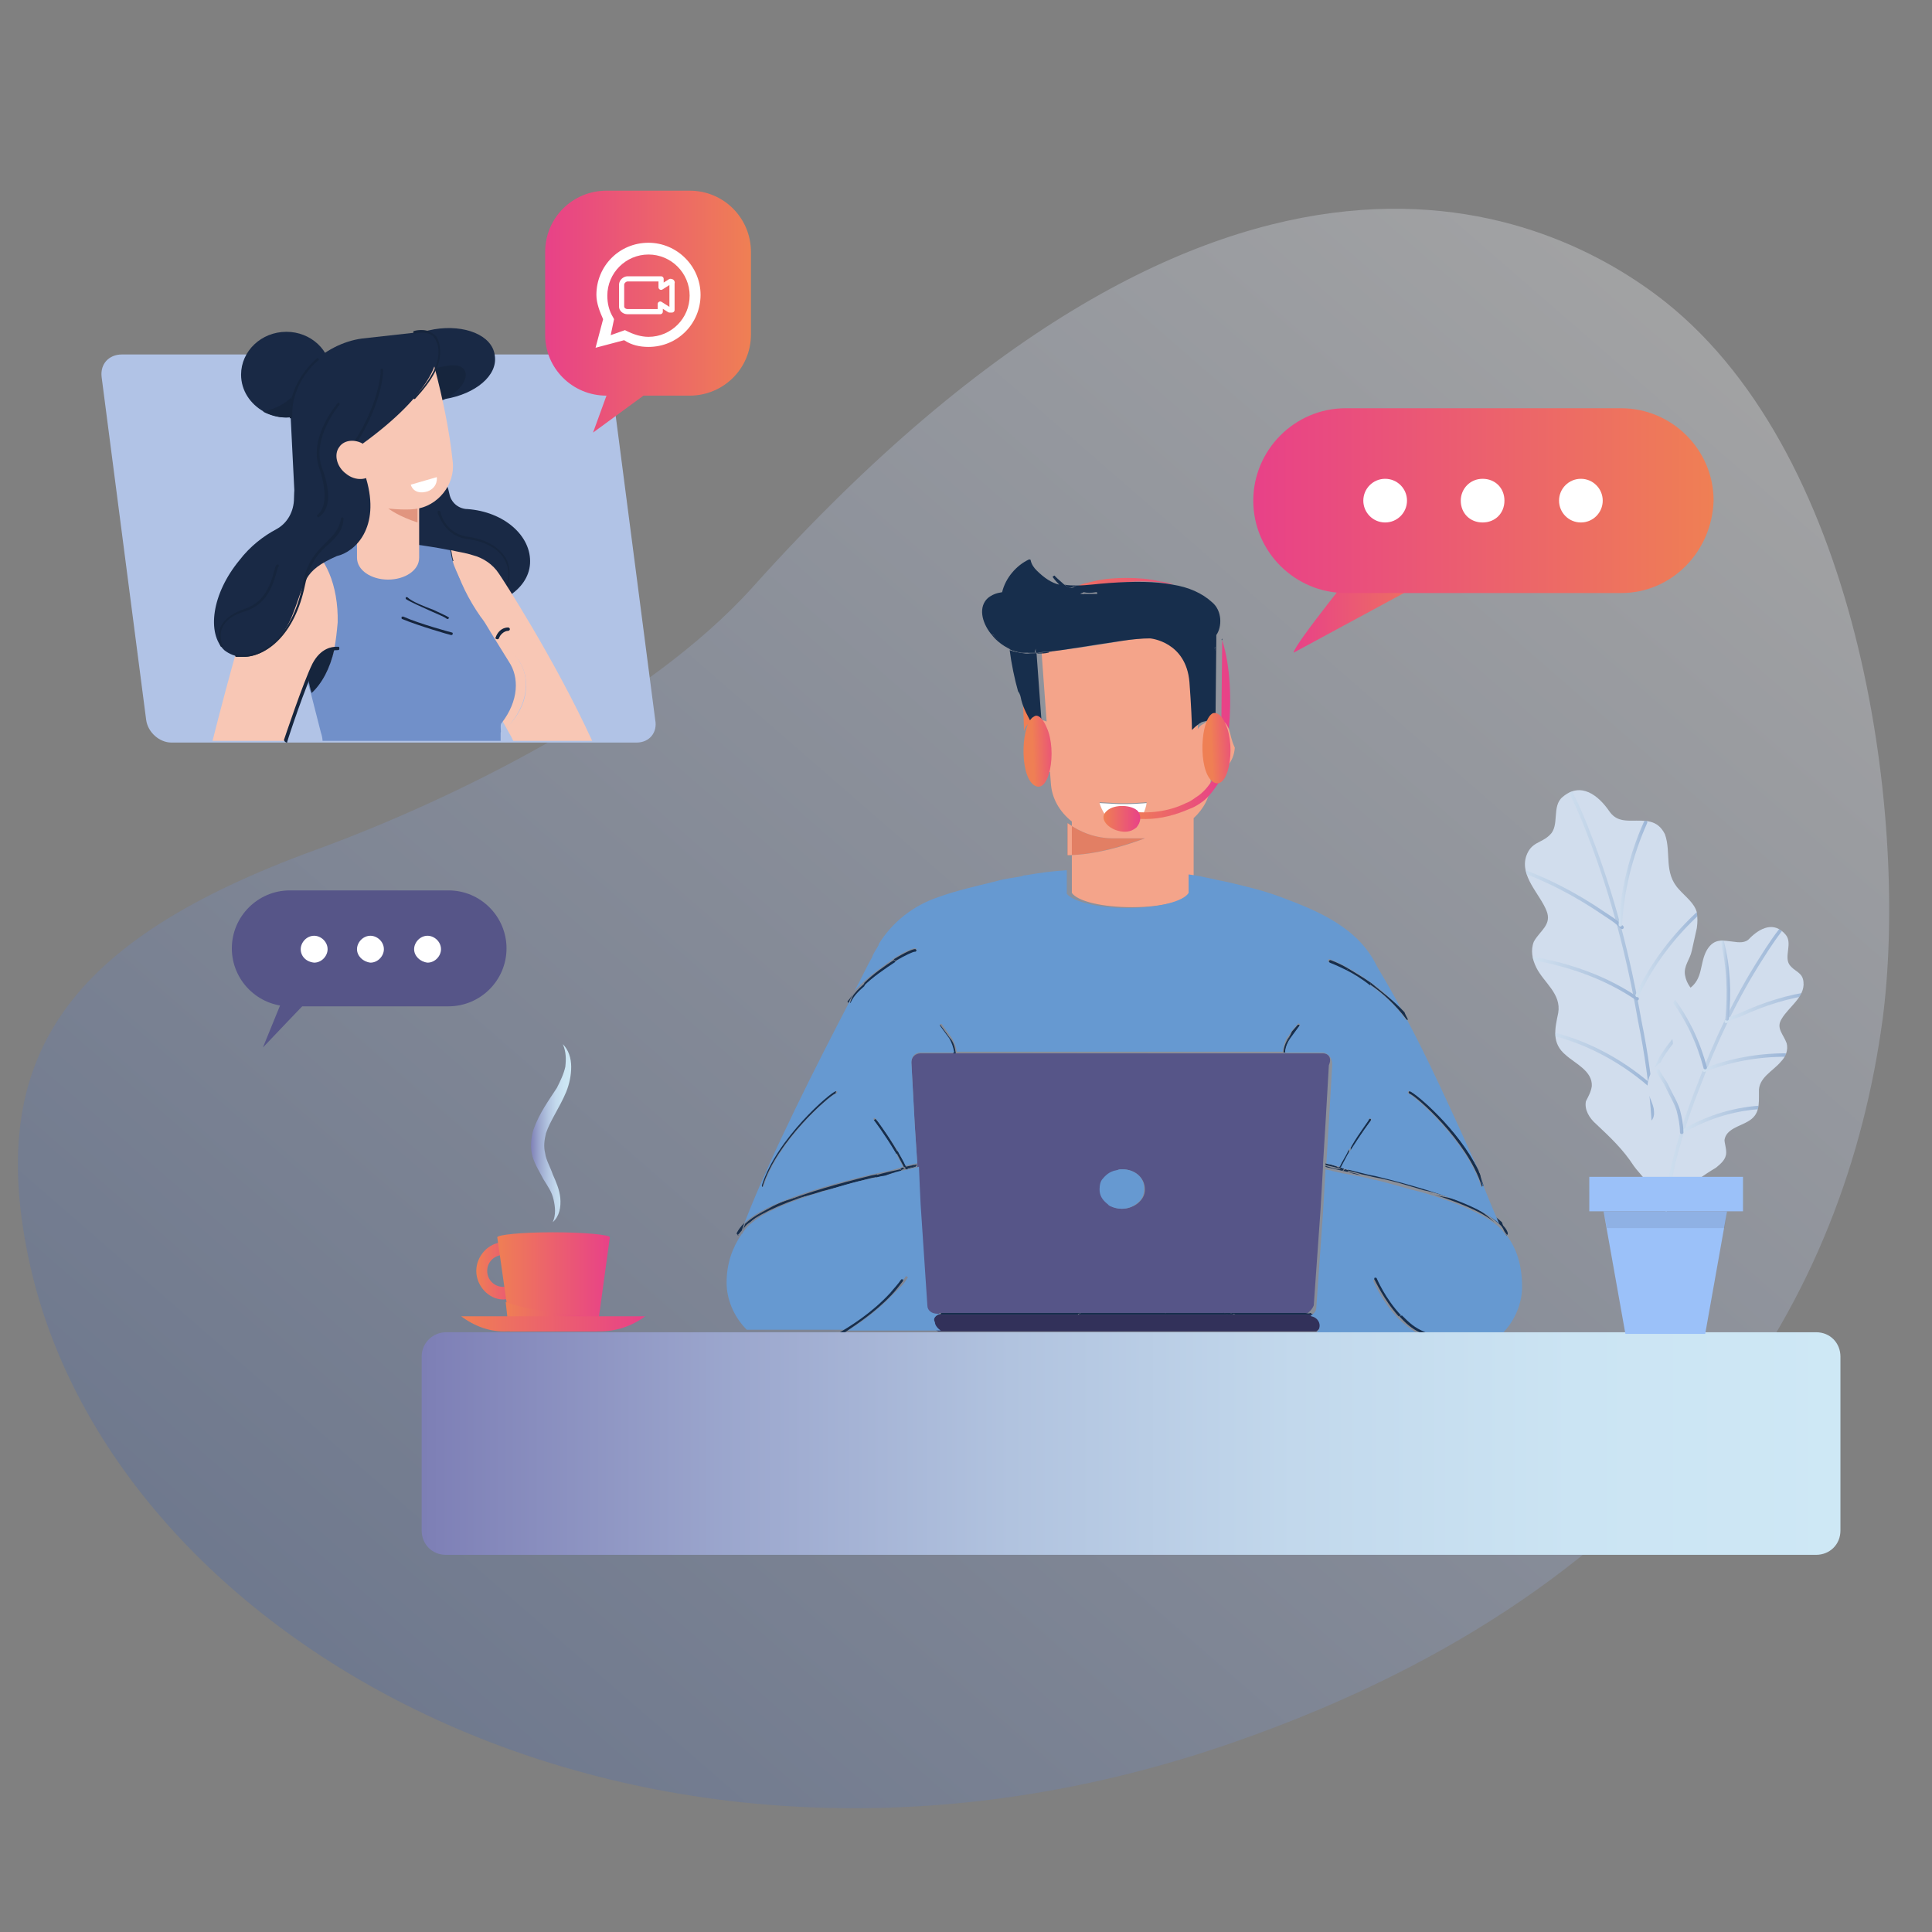 <?xml version="1.0" encoding="utf-8"?>
<!-- Generator: Adobe Illustrator 27.2.0, SVG Export Plug-In . SVG Version: 6.00 Build 0)  -->
<svg version="1.1" id="Layer_1" xmlns="http://www.w3.org/2000/svg" xmlns:xlink="http://www.w3.org/1999/xlink" x="0px" y="0px"
	 viewBox="0 0 230 230" style="enable-background:new 0 0 230 230;" xml:space="preserve">
<rect x="0" y="0" width="230" height="230" fill="#808080" stroke="none"/>
<style type="text/css">
	.st0{opacity:0.29;fill:url(#SVGID_1_);enable-background:new    ;}
	.st1{fill:url(#SVGID_00000058556164202106008650000003289100130382251181_);}
	.st2{fill:url(#SVGID_00000072969135247776823520000012717673281302846387_);}
	.st3{fill:url(#SVGID_00000029029461571423291040000008552733898073819071_);}
	.st4{fill:url(#SVGID_00000050662650699740369060000008664962409336227226_);}
	.st5{fill:#E27F64;}
	.st6{fill:#172E4C;}
	.st7{fill:#F4A48A;}
	.st8{fill:#FFFFFF;}
	.st9{fill:#565588;}
	.st10{fill:#32315A;}
	.st11{fill:#6699D1;}
	.st12{fill:url(#SVGID_00000103246664238560364450000010353375736505892231_);}
	.st13{fill:url(#SVGID_00000096020054724457447280000004457992076888539028_);}
	.st14{fill:url(#SVGID_00000013180307841523620300000000966032831467198865_);}
	.st15{fill:url(#SVGID_00000085963144569109547600000011385913958891066542_);}
	.st16{fill:url(#SVGID_00000006681650779204731760000007420891734070313636_);}
	.st17{fill:url(#SVGID_00000044895021109541550850000006919004221067798914_);}
	.st18{fill:url(#SVGID_00000145744976997280172220000017564737398321916053_);}
	.st19{fill:#B1C3E6;}
	.st20{fill:#192945;}
	.st21{fill:#16253D;}
	.st22{fill:#F8C7B5;}
	.st23{fill:#7190C9;}
	.st24{fill:#E1957F;}
	.st25{fill:url(#SVGID_00000076585624890940857520000016230062273773863324_);}
	.st26{fill:url(#SVGID_00000000180293547521885020000005768679707942918074_);}
	.st27{fill:url(#SVGID_00000002348697745802534390000009456590934643102116_);}
	.st28{fill:url(#SVGID_00000034088313506640906850000002758929889585956779_);}
	.st29{fill:#D1DDED;}
	.st30{opacity:0.4;clip-path:url(#SVGID_00000070812935564540684980000010983955772407083956_);}
	
		.st31{fill:none;stroke:url(#SVGID_00000111191553026471634000000003863055718248019889_);stroke-width:0.41;stroke-linecap:round;stroke-linejoin:round;stroke-miterlimit:10;}
	
		.st32{fill:none;stroke:url(#SVGID_00000037664448943873460040000002029878455770272148_);stroke-width:0.41;stroke-linecap:round;stroke-linejoin:round;stroke-miterlimit:10;}
	
		.st33{fill:none;stroke:url(#SVGID_00000090286667638352703870000013385841173748843195_);stroke-width:0.41;stroke-linecap:round;stroke-linejoin:round;stroke-miterlimit:10;}
	
		.st34{fill:none;stroke:url(#SVGID_00000150823161413308523040000012551177506532385706_);stroke-width:0.41;stroke-linecap:round;stroke-linejoin:round;stroke-miterlimit:10;}
	
		.st35{fill:none;stroke:url(#SVGID_00000086662640480537139760000008983630596835783052_);stroke-width:0.41;stroke-linecap:round;stroke-linejoin:round;stroke-miterlimit:10;}
	
		.st36{fill:none;stroke:url(#SVGID_00000034082774765777737880000014539561667323258254_);stroke-width:0.41;stroke-linecap:round;stroke-linejoin:round;stroke-miterlimit:10;}
	
		.st37{fill:none;stroke:url(#SVGID_00000154402322381666365840000009838719782106677177_);stroke-width:0.41;stroke-linecap:round;stroke-linejoin:round;stroke-miterlimit:10;}
	.st38{opacity:0.4;clip-path:url(#SVGID_00000172429702056739755000000002511489721149403549_);}
	
		.st39{fill:none;stroke:url(#SVGID_00000021834171174081490700000005345303266082502297_);stroke-width:0.41;stroke-linecap:round;stroke-linejoin:round;stroke-miterlimit:10;}
	
		.st40{fill:none;stroke:url(#SVGID_00000051377836837814986040000005829966571694537345_);stroke-width:0.41;stroke-linecap:round;stroke-linejoin:round;stroke-miterlimit:10;}
	
		.st41{fill:none;stroke:url(#SVGID_00000112601481660998979000000014472133288923495318_);stroke-width:0.41;stroke-linecap:round;stroke-linejoin:round;stroke-miterlimit:10;}
	
		.st42{fill:none;stroke:url(#SVGID_00000173853819227835008470000007138702418753016998_);stroke-width:0.41;stroke-linecap:round;stroke-linejoin:round;stroke-miterlimit:10;}
	
		.st43{fill:none;stroke:url(#SVGID_00000100355358093108299310000012372261814303747723_);stroke-width:0.41;stroke-linecap:round;stroke-linejoin:round;stroke-miterlimit:10;}
	
		.st44{fill:none;stroke:url(#SVGID_00000020360484676978577170000000576826865637145217_);stroke-width:0.41;stroke-linecap:round;stroke-linejoin:round;stroke-miterlimit:10;}
	
		.st45{fill:none;stroke:url(#SVGID_00000033350544689659034660000018261871545798205591_);stroke-width:0.41;stroke-linecap:round;stroke-linejoin:round;stroke-miterlimit:10;}
	.st46{fill:#9BC1F9;}
	.st47{opacity:0.1;fill:#221E20;enable-background:new    ;}
	.st48{fill:url(#SVGID_00000170253207314308075970000000490140106508089749_);}
	.st49{fill:none;stroke:#FFFFFF;stroke-width:0.616;stroke-linecap:round;stroke-linejoin:round;stroke-miterlimit:10;}
</style>
<g>
	<g id="Ñëîé_1_00000018919924759105897120000007633858136339827098_">
		
			<linearGradient id="SVGID_1_" gradientUnits="userSpaceOnUse" x1="45.723" y1="1354.368" x2="209.494" y2="1165.902" gradientTransform="matrix(1 0 0 1 0 -1140.339)">
			<stop  offset="0" style="stop-color:#3F62AD"/>
			<stop  offset="1" style="stop-color:#FFFFFF"/>
		</linearGradient>
		<path class="st0" d="M224.1,121.5c-4.4,32.2-23.5,67.1-76.9,85.8C77.8,231.7,13.9,196.4,3.6,150.7c-5.6-25,4.6-38.8,33.9-49.5
			C53.7,95.3,77,83.9,89.6,69.9c57-63.5,95.3-44.5,108.6-34C221.9,54.7,227.2,98.3,224.1,121.5z"/>
	</g>
	<g>
		<g>
			<g>
				
					<linearGradient id="SVGID_00000013177793947380445930000007264359640399222417_" gradientUnits="userSpaceOnUse" x1="63.141" y1="97.07" x2="68.004" y2="97.07" gradientTransform="matrix(1 0 0 -1 0 232)">
					<stop  offset="0" style="stop-color:#7D7FB5"/>
					<stop  offset="1.300000e-02" style="stop-color:#7F81B7"/>
					<stop  offset="0.214" style="stop-color:#9BA6CD"/>
					<stop  offset="0.415" style="stop-color:#B1C3DF"/>
					<stop  offset="0.615" style="stop-color:#C2D8EC"/>
					<stop  offset="0.811" style="stop-color:#CBE4F3"/>
					<stop  offset="1" style="stop-color:#CEE8F5"/>
				</linearGradient>
				<path style="fill:url(#SVGID_00000013177793947380445930000007264359640399222417_);" d="M65.8,145.5c0.4-0.9,0.3-1.8,0.1-2.7
					c-0.2-0.9-0.7-1.6-1.2-2.4c-0.4-0.8-1-1.7-1.3-2.7c-0.3-1-0.2-2.2,0.1-3.2c0.7-2,1.9-3.6,2.8-5c0.4-0.8,0.8-1.6,1-2.5
					c0.1-0.9,0.1-1.8-0.3-2.7C67.7,125,68,126,68,127s-0.2,2-0.6,3c-0.8,1.9-1.9,3.4-2.4,4.9c-0.2,0.8-0.3,1.6-0.1,2.4
					c0.1,0.8,0.6,1.6,0.9,2.5c0.4,0.9,0.8,1.8,0.9,2.8C66.8,143.7,66.6,144.8,65.8,145.5z"/>
			</g>
		</g>
		<g>
			
				<linearGradient id="SVGID_00000030458647022066583230000008150781850392642485_" gradientUnits="userSpaceOnUse" x1="121.692" y1="146.672" x2="146.413" y2="146.672" gradientTransform="matrix(1 0 0 -1 0 232)">
				<stop  offset="0" style="stop-color:#EF7F54"/>
				<stop  offset="1" style="stop-color:#E84188"/>
			</linearGradient>
			<path style="fill:url(#SVGID_00000030458647022066583230000008150781850392642485_);" d="M122.9,85.9c-0.3-0.6-0.8-1.5-1.1-2.5
				c0,1.2,0.1,2.5,0.1,3.7C122,86.5,122.4,86.1,122.9,85.9z"/>
			
				<linearGradient id="SVGID_00000124145346140985957590000012698638581465782194_" gradientUnits="userSpaceOnUse" x1="121.692" y1="150.479" x2="146.413" y2="150.479" gradientTransform="matrix(1 0 0 -1 0 232)">
				<stop  offset="0" style="stop-color:#EF7F54"/>
				<stop  offset="1" style="stop-color:#E84188"/>
			</linearGradient>
			<path style="fill:url(#SVGID_00000124145346140985957590000012698638581465782194_);" d="M146.3,86.8c0.3-3.5,0.2-7.4-0.8-10.6
				l-0.1,9.6C145.7,86.1,146.1,86.4,146.3,86.8z"/>
			
				<linearGradient id="SVGID_00000010293543228023978600000018153737079985765561_" gradientUnits="userSpaceOnUse" x1="121.692" y1="162.795" x2="146.413" y2="162.795" gradientTransform="matrix(1 0 0 -1 0 232)">
				<stop  offset="0" style="stop-color:#EF7F54"/>
				<stop  offset="1" style="stop-color:#E84188"/>
			</linearGradient>
			<path style="fill:url(#SVGID_00000010293543228023978600000018153737079985765561_);" d="M139.7,69.6c-0.4-0.2-1-0.3-1.7-0.4
				c-1.2-0.3-2.6-0.4-3.9-0.4c-1.3,0-2.7,0.1-3.9,0.4c-0.8,0.2-1.5,0.3-1.9,0.6c1.2,0,2.6-0.2,3.9-0.3
				C135.1,69.1,137.5,69.1,139.7,69.6z"/>
			<path class="st5" d="M132.5,99.8c-2,0-3.9-0.7-5.4-1.8v3.8c3.2,0,6.9-1.2,9.2-2c-0.2,0-0.4,0-0.7,0H132.5z"/>
			<path class="st6" d="M145.5,76.2v-0.6l0,0c0,0.1,0,0.3,0,0.4C145.4,76.2,145.4,76.2,145.5,76.2z"/>
			<path class="st6" d="M144.7,77.5V77l-0.1,0.1C144.6,77.2,144.6,77.4,144.7,77.5z"/>
			<path class="st7" d="M146.3,86.8c-0.2-0.4-0.4-0.9-0.9-1h-0.1c-0.1,0-0.1-0.1-0.2-0.1s-0.2,0-0.3,0c-0.1,0-0.2,0-0.3,0h-0.1
				c-0.2,0-0.4,0.1-0.7,0.2c-0.1,0-0.2,0.1-0.3,0.2c-0.2,0.1-0.6,0.3-0.8,0.7c0-0.7-0.1-3-0.3-5.7c-0.4-4.7-4.6-5.2-4.7-5.2
				c-0.9,0-2,0.1-3.4,0.3c-4.1,0.7-6.8,1.1-8.8,1.3c-0.1,0-0.2,0-0.2,0c0,0.1,0,0.1-0.1,0.1c-0.4,0-0.8,0.1-1.1,0.1l0.6,8.2
				c-0.4-0.2-0.8-0.2-1.2-0.1c0,0,0,0-0.1,0l0,0c-0.4,0.2-0.8,0.6-1,1.1c-0.2,0.7-0.1,1.6,0.2,2.5c0.6,1.3,1.6,2.2,2.5,2.5l0.1,1.3
				c0.1,1.8,1,3.4,2.5,4.6v5.7v2.8c0.7,1,3.6,1.7,7.2,1.7s6.6-0.8,7.3-1.8v-2.2v-6.6c1.2-1.1,2-2.6,2-4.1l0.1-1.3
				c1.5,0.1,2.7-1.3,2.8-3C146.6,88.2,146.5,87.4,146.3,86.8z M130.9,95.5c0,0,0,0,1.8,0.1c1.8,0.1,3.8-0.1,3.8-0.1
				s-0.2,2.1-2.1,2.6c-0.1,0-0.3,0-0.4,0.1c-0.8,0-1.3-0.2-1.9-0.7C131.2,96.7,130.9,95.5,130.9,95.5z M127.1,101.8V98
				c1.5,1.1,3.4,1.8,5.4,1.8h3.1c0.2,0,0.4,0,0.7,0C134.2,100.6,130.4,101.8,127.1,101.8z"/>
			<path class="st6" d="M88.3,146.5l0.3-0.9c-0.4,0.4-0.7,0.8-0.9,1.2c0,0.1,0,0.1,0.1,0.2l0,0C87.9,147,88.1,146.7,88.3,146.5
				C88.2,146.6,88.2,146.6,88.3,146.5z"/>
			<path class="st6" d="M89.3,145.5c1.7-1.6,3.9-2.6,6-3c0.1,0,1.1-0.2,2.6-0.7c1.7-0.4,3.6-1,5.6-1.5c0.3-0.1,0.6-0.1,0.9-0.2
				c0-0.1,0-0.2,0-0.3c-0.3,0.1-0.6,0.1-0.9,0.2c-7.8,1.9-12.8,3.8-14.8,5.7l-0.3,0.9C88.5,146.2,88.8,145.8,89.3,145.5z"/>
			<path class="st6" d="M107.3,139.4l-0.1-0.2c-0.9,0.2-1.9,0.4-2.9,0.7c0,0.1,0,0.2,0,0.3c0.3-0.1,0.7-0.1,1-0.2
				C106,139.7,106.6,139.5,107.3,139.4z"/>
			<path class="st6" d="M108.7,138.7c-0.2,0.1-0.6,0.1-0.8,0.2v0.1v0.1c0.4-0.1,0.9-0.2,1.2-0.3v-0.2
				C109,138.7,108.9,138.7,108.7,138.7z"/>
			<path class="st6" d="M107.6,139.1c0,0,0-0.1-0.1-0.1s-0.2,0.1-0.3,0.1l0.1,0.2C107.4,139.2,107.6,139.2,107.6,139.1
				C107.8,139.2,107.6,139.2,107.6,139.1z"/>
			<path class="st6" d="M87.9,147c0-0.1,0.1-0.2,0.2-0.3c-0.1,0.1-0.2,0.3-0.3,0.4l0,0C87.9,147.1,87.9,147.1,87.9,147z"/>
			<path class="st6" d="M95.2,142.5c-2.1,0.4-4.3,1.5-6,3c1.6-1.2,4.5-2.5,8.5-3.7C96.3,142.2,95.3,142.5,95.2,142.5z"/>
			<path class="st6" d="M105.3,139.9c0.8-0.2,1.5-0.3,2.1-0.6l0,0C106.6,139.5,106,139.7,105.3,139.9z"/>
			<path class="st6" d="M107.9,139.1C107.9,139.2,107.9,139.2,107.9,139.1c-0.1,0.1-0.1,0.1-0.1,0.1s0,0-0.1,0
				c-0.1,0-0.2,0.1-0.4,0.1l0,0c0.4-0.1,0.9-0.2,1.3-0.3c0.1,0,0.3-0.1,0.4-0.1v-0.1C108.8,138.9,108.3,139,107.9,139.1z"/>
			<path class="st6" d="M113.1,123.6l-1.1-1.5c0-0.1-0.1-0.1-0.2,0c-0.1,0-0.1,0.1,0,0.2l1.1,1.5c0.3,0.3,0.6,1,0.6,1.7h0.3
				C113.7,124.7,113.5,124,113.1,123.6z"/>
			<path class="st6" d="M104.3,133.3c0-0.1-0.1-0.1-0.2,0c-0.1,0-0.1,0.1,0,0.2c0,0,1.3,1.7,2.6,3.9l0.2-0.2
				C105.6,134.9,104.4,133.3,104.3,133.3z"/>
			<path class="st6" d="M107.9,138.9c-0.3-0.7-0.7-1.2-1-1.9l-0.2,0.2c0.3,0.6,0.6,1.1,0.9,1.7C107.6,139,107.8,138.9,107.9,138.9z"
				/>
			<path class="st6" d="M108,139C107.9,139,107.9,138.9,108,139c-0.1-0.1-0.2-0.1-0.3,0c0,0,0,0.1,0.1,0.1c0,0,0,0,0.1,0.1
				c0.1,0,0.1,0,0.2,0C108,139.1,108,139.1,108,139z"/>
			<path class="st6" d="M107.8,139.2C107.9,139.2,107.9,139.2,107.8,139.2c0.1,0,0.1,0,0.1-0.1C107.9,139.2,107.8,139.2,107.8,139.2
				L107.8,139.2z"/>
			<path class="st8" d="M136.5,95.6c0,0-2,0.2-3.8,0.1c-1.8-0.1-1.8-0.1-1.8-0.1s0.3,1.2,1.2,2l2.4,0.6
				C136.3,97.7,136.5,95.6,136.5,95.6z"/>
			<path class="st8" d="M134.4,98l-2.4-0.6c0.4,0.4,1,0.7,1.9,0.7C134.2,98.1,134.3,98,134.4,98z"/>
			<path class="st6" d="M99.4,129.9c-0.8,0.2-7.1,5.6-8.8,11.2c0,0.1,0,0.1,0.1,0.2l0,0c0.1,0,0.1,0,0.1-0.1
				c1.7-5.4,7.9-10.7,8.6-11c0.1,0,0.1-0.1,0.1-0.2C99.6,129.9,99.5,129.9,99.4,129.9z"/>
			<path class="st6" d="M179.1,146.6c0.1,0.1,0.2,0.3,0.3,0.4l0,0c0.1,0,0.1-0.1,0.1-0.2c-0.1-0.4-0.4-0.8-0.9-1.2L179.1,146.6
				L179.1,146.6z"/>
			<path class="st6" d="M160.5,139.2c0,0.1,0,0.2,0,0.2c0.6,0.1,1,0.2,1.6,0.4c0.6,0.1,1.2,0.3,1.8,0.4c2.1,0.4,3.9,1,5.6,1.5
				c1.5,0.3,2.5,0.7,2.6,0.7c2.1,0.4,4.3,1.5,6,3c0.4,0.3,0.8,0.7,1,1l-0.3-0.9c-2-1.9-6.9-3.8-14.8-5.7
				C162.7,139.7,161.5,139.5,160.5,139.2z"/>
			<path class="st6" d="M159.9,139.4c0.2,0,0.3,0.1,0.6,0.1c0-0.1,0-0.2,0-0.2c-0.1,0-0.3-0.1-0.4-0.1L159.9,139.4z"/>
			<path class="st6" d="M159.3,139C159.4,139,159.4,138.9,159.3,139c-0.2-0.2-0.4-0.2-0.7-0.3c-0.2-0.1-0.6-0.1-0.8-0.2v0.2
				c0.4,0.1,1,0.2,1.6,0.4C159.3,139.1,159.3,139.1,159.3,139z"/>
			<path class="st6" d="M159.5,139.2c0.1,0,0.2,0.1,0.4,0.1l0.1-0.2c-0.1,0-0.2-0.1-0.3-0.1C159.6,139,159.6,139.1,159.5,139.2
				C159.6,139.2,159.5,139.2,159.5,139.2z"/>
			<path class="st6" d="M179.3,147c0,0.1,0.1,0.1,0.1,0.1l0,0c-0.1-0.1-0.2-0.3-0.3-0.4C179.2,146.7,179.2,146.9,179.3,147z"/>
			<path class="st6" d="M162,139.9c-0.6-0.1-1-0.2-1.6-0.4l0,0C160.9,139.6,161.5,139.7,162,139.9z"/>
			<path class="st6" d="M172,142.5c-0.1,0-1.1-0.2-2.6-0.7c4.1,1.2,7.1,2.5,8.5,3.7C176.3,143.9,174.2,142.9,172,142.5z"/>
			<path class="st6" d="M159.9,139.4c0.2,0,0.3,0.1,0.6,0.1l0,0C160.3,139.5,160,139.4,159.9,139.4L159.9,139.4z"/>
			<path class="st6" d="M159.5,139.2L159.5,139.2c-0.1,0-0.1,0-0.1,0l0,0c-0.6-0.1-1-0.2-1.6-0.4v0.1c0.2,0.1,0.4,0.1,0.8,0.2
				c0.4,0.1,0.9,0.2,1.3,0.3l0,0C159.8,139.2,159.6,139.2,159.5,139.2z"/>
			<path class="st6" d="M163.2,133.4c0-0.1,0-0.1,0-0.2c-0.1,0-0.1,0-0.2,0c0,0-1.1,1.3-2.2,3.4c0,0.2,0,0.4,0,0.7
				C161.8,135.1,163.2,133.5,163.2,133.4z"/>
			<path class="st6" d="M160.5,137.3c0,0,0-0.1,0.1-0.1c0-0.2,0-0.4,0-0.7c-0.1,0.1-0.2,0.3-0.3,0.4L160.5,137.3z"/>
			<path class="st6" d="M159.7,139c0.3-0.6,0.6-1.1,0.9-1.7l-0.2-0.2c-0.3,0.6-0.7,1.2-1,1.9C159.5,138.9,159.6,139,159.7,139z"/>
			<path class="st6" d="M159.3,139v0.1c0.1,0,0.1,0,0.2,0c0,0,0.1,0,0.1-0.1c0,0,0-0.1,0.1-0.1C159.6,139,159.5,138.9,159.3,139
				C159.4,138.9,159.4,139,159.3,139z"/>
			<path class="st6" d="M159.4,139.2L159.4,139.2c0.1,0,0.1,0,0.1,0H159.4L159.4,139.2z"/>
			<path class="st6" d="M175.9,139.4c0.1,0.3,0.2,0.6,0.3,0.9C176.3,139.9,176.2,139.7,175.9,139.4z"/>
			<path class="st6" d="M167.9,129.9c-0.1,0-0.1,0-0.2,0.1c0,0.1,0,0.1,0.1,0.2c0.7,0.2,6.9,5.6,8.6,11c0,0.1,0.1,0.1,0.1,0.1l0,0
				c0.1,0,0.1-0.1,0.1-0.2c-0.1-0.3-0.2-0.6-0.3-0.9c-0.1-0.3-0.2-0.6-0.3-0.9C173.7,134.4,168.6,130.2,167.9,129.9z"/>
			<path class="st6" d="M153,125.2c0.1-0.7,0.3-1.5,0.9-2.4l-0.4,0.6c-0.3,0.4-0.7,1.2-0.7,1.9h0.3C153,125.4,153,125.2,153,125.2z"
				/>
			<path class="st6" d="M153.6,123.7l1.1-1.5c0-0.1,0-0.1,0-0.2c-0.1,0-0.1,0-0.2,0l-0.7,0.8c-0.4,0.9-0.8,1.7-0.9,2.4
				C153.1,124.7,153.3,124,153.6,123.7z"/>
			<path class="st6" d="M128,69.8c0.1,0,0.1-0.1,0.2-0.1c-0.4,0-1,0-1.5-0.1c0.2,0.1,0.4,0.3,0.7,0.4
				C127.7,69.9,127.8,69.8,128,69.8z"/>
			<path class="st6" d="M123.5,77.5v-0.4c0,0.1-0.1,0.3-0.1,0.4C123.5,77.5,123.5,77.5,123.5,77.5z"/>
			<path class="st6" d="M144.8,74.6L144.8,74.6L144.8,74.6L144.8,74.6z"/>
			<path class="st6" d="M123.7,77.7c-0.1,0-0.1,0-0.2,0v0.1c0.1,0,0.1,0,0.2,0V77.7z"/>
			<path class="st6" d="M122.3,77.7c-0.8,0-1.3-0.2-1.9-0.4v0.1C120.9,77.5,121.5,77.8,122.3,77.7C122.3,77.8,122.3,77.8,122.3,77.7
				z"/>
			<path class="st6" d="M122.3,77.7C122.3,77.8,122.3,77.8,122.3,77.7c0.2,0.1,0.6,0.1,0.9,0.1c0.1,0,0.1,0,0.2,0v-0.1
				C123,77.7,122.6,77.7,122.3,77.7z"/>
			<path class="st6" d="M123.7,77.8c0.3,0,0.7,0,1.1-0.1c0.1,0,0.1-0.1,0.1-0.1c-0.4,0-0.9,0.1-1.2,0.1V77.8z"/>
			<path class="st6" d="M119.3,76.5c0.3,0.3,0.7,0.6,1.1,0.7c0-0.1,0-0.1,0-0.2c-1.2-0.6-1.8-1.2-2-1.6l0,0c0-0.1-0.1-0.1-0.2,0
				C118.4,75.8,118.8,76.2,119.3,76.5z"/>
			<path class="st6" d="M123.4,77.7c0.1,0,0.1,0,0.2,0v-0.1h-0.1C123.4,77.5,123.4,77.7,123.4,77.7z"/>
			<path class="st6" d="M129.9,70.9c0.2,0,0.4,0,0.7,0c0.1,0,0.1-0.1,0.1-0.1c0-0.1-0.1-0.1-0.1-0.1c-0.6,0-1,0-1.5,0
				c-0.2,0.1-0.3,0.1-0.4,0.2C128.9,70.8,129.4,70.9,129.9,70.9z"/>
			<g>
				<path class="st6" d="M118.1,75.4L118.1,75.4c-0.1,0-0.1,0.1,0,0.2c0.2,0.3,1,1.2,2.4,1.8v-0.1c-0.3-0.2-0.7-0.4-1.1-0.7
					C118.8,76.2,118.4,75.8,118.1,75.4z"/>
				<path class="st6" d="M121.6,83.4c0.3,1.1,0.8,1.9,1.1,2.5l0,0c0,0,0,0,0.1,0c0.3-0.1,0.8-0.1,1.2,0.1l-0.6-8.2
					c-0.1,0-0.1,0-0.2,0c-0.1,0-0.2,0-0.2,0c-0.3,0-0.6,0-0.9,0c-0.8-0.1-1.3-0.2-1.9-0.4c0.2,1.6,0.6,3.5,1,4.9
					C121.5,82.7,121.5,83,121.6,83.4z"/>
				<path class="st6" d="M144.3,71.7c-1.2-1.1-2.8-1.8-4.7-2.1c-2.1-0.4-4.6-0.4-7.5-0.2c-1.5,0.1-2.7,0.3-3.9,0.3
					c-0.1,0-0.1,0.1-0.2,0.1c-0.2,0.1-0.3,0.2-0.6,0.2c-0.2-0.1-0.6-0.3-0.7-0.4c-0.7-0.6-1.1-1-1.1-1c0-0.1-0.1-0.1-0.2,0
					c-0.1,0-0.1,0.1,0,0.2c0,0,0.2,0.3,0.7,0.8c-0.9-0.2-1.8-0.8-2.7-1.7c-0.3-0.3-0.6-0.7-0.7-1.2c0-0.1-0.1-0.1-0.2-0.1
					c-1.5,0.7-2.8,2.2-3.2,3.9c-0.7,0.1-1.2,0.3-1.7,0.7c-1.1,1-0.8,2.8,0.4,4.3c0.1,0,0.2,0,0.2,0l0,0c0.2,0.3,0.8,1.1,2,1.6
					c0,0.1,0,0.1,0,0.2c0.6,0.2,1.1,0.4,1.9,0.4c0.3,0,0.7,0,1.1,0v-0.1c0-0.1,0.1-0.3,0.1-0.4v0.4v0.1c0.3,0,0.8-0.1,1.2-0.1
					c0.1,0,0.1,0,0.2,0c2-0.2,4.7-0.7,8.8-1.3c1.3-0.2,2.5-0.3,3.4-0.3c0.1,0,4.3,0.4,4.7,5.2c0.2,2.6,0.3,5,0.3,5.7
					c0.2-0.2,0.4-0.4,0.8-0.7c0.1-0.1,0.2-0.1,0.3-0.2c0.2-0.1,0.4-0.1,0.7-0.2h0.1c0.1,0,0.2,0,0.3,0c0.1,0,0.2,0,0.3,0
					c0.1,0,0.2,0,0.2,0.1h0.1l0.1-9.6V76c0-0.1,0-0.2,0-0.4C145.5,74.6,145.5,72.7,144.3,71.7z M130.6,70.8c-0.2,0-0.4,0-0.7,0
					c-0.4,0-0.9-0.1-1.3-0.1c0.1-0.1,0.3-0.1,0.4-0.2c0.4,0.1,0.9,0.1,1.5,0c0.1,0,0.1,0,0.1,0.1C130.7,70.8,130.6,70.8,130.6,70.8z
					 M144.7,77.5c0-0.1-0.1-0.2-0.1-0.4l0.1-0.1V77.5z M144.8,74.7C144.8,74.6,144.8,74.6,144.8,74.7L144.8,74.7L144.8,74.7z"/>
			</g>
			<path class="st9" d="M157.5,125.4H153l0,0h-0.3h-38.4h-0.4h-0.3h-4c-0.7,0-1.2,0.6-1.1,1.2l0.4,7.4l0.3,4.6v0.2v0.1l0.1,2.4
				l0.1,2.1l0.8,12c0,0.6,0.6,1,1.2,1h0.4c0-0.1,0.1-0.1,0.1-0.1h16.5h10h6.9h0.8h9.6c0.3-0.2,0.6-0.6,0.7-0.9l0.8-11.3l0.2-3.4
				l0.1-1.8v-0.1v-0.2l0.3-4.9l0.4-6.9C158.6,125.9,158.1,125.4,157.5,125.4z M133.6,139.2c1.5,0,2.7,1,2.7,2.4
				c0,0.7-0.3,1.2-0.9,1.7c-0.4,0.3-1.1,0.6-1.8,0.6c-0.4,0-0.9-0.1-1.3-0.3c-0.1,0-0.1-0.1-0.2-0.1c-0.1,0-0.2-0.1-0.2-0.2
				c-0.6-0.4-0.9-1-0.9-1.7c0-0.4,0.2-0.9,0.4-1.3c0.3-0.4,1-0.8,1.7-1C133.2,139.2,133.4,139.2,133.6,139.2z"/>
			<path class="st10" d="M156.1,156.4c0,0.1-0.1,0.1-0.1,0.1h-9h-0.8h-7.4h-10.5h-16.2c-0.1,0-0.1-0.1-0.1-0.1c-0.6,0.1-1,0.6-1,1.1
				l0,0c0,0.4,0.2,0.8,0.7,1h11.8H144h6.7h0.6h5.4c0.3-0.2,0.7-0.6,0.7-1l0,0C157.1,156.9,156.7,156.5,156.1,156.4z"/>
			<path class="st6" d="M112,156.4L112,156.4L112,156.4h0.1H112z"/>
			<path class="st6" d="M156,156.4h0.1l0,0c0-0.1-0.1-0.1-0.1-0.1l0,0c-0.2,0.1-0.3,0.1-0.6,0.1H156z"/>
			<path class="st6" d="M128.5,156.4h10.3l-0.1-0.1h-10C128.6,156.3,128.6,156.4,128.5,156.4z"/>
			<path class="st6" d="M128.5,156.4l0.1-0.1h-16.5c-0.1,0-0.1,0.1-0.1,0.1h0.1H128.5z"/>
			<path class="st6" d="M146.7,156.4h8.7c0.2,0,0.4-0.1,0.6-0.1h-9.6C146.5,156.3,146.6,156.4,146.7,156.4z"/>
			<path class="st6" d="M138.8,156.4h7.2c-0.1,0-0.2-0.1-0.3-0.1h-6.9C138.7,156.3,138.7,156.4,138.8,156.4z"/>
			<path class="st6" d="M146.7,156.4c-0.1,0-0.2-0.1-0.3-0.1h-0.8c0.1,0,0.2,0.1,0.3,0.1H146.7z"/>
			<path class="st6" d="M128.5,156.4l-0.1,0.1H139l-0.1-0.1H128.5z"/>
			<path class="st6" d="M112.1,156.4H112c0,0.1,0.1,0.1,0.1,0.1h16.2l0.1-0.1H112.1z"/>
			<path class="st6" d="M138.8,156.4l0.1,0.1h7.4c-0.1,0-0.2-0.1-0.3-0.1H138.8z"/>
			<path class="st6" d="M155.5,156.4h-8.7c0.1,0,0.2,0.1,0.3,0.1h9c0.1,0,0.1-0.1,0.1-0.1H156H155.5z"/>
			<path class="st6" d="M145.9,156.4c0.1,0,0.2,0.1,0.3,0.1h0.8c-0.1,0-0.2-0.1-0.3-0.1H145.9z"/>
			<g>
				<path class="st11" d="M112,156.4L112,156.4L112,156.4h-0.4c-0.7,0-1.2-0.4-1.2-1l-0.8-12l-0.1-2.1l-0.1-2.4
					c-0.1,0-0.3,0.1-0.4,0.1c-0.4,0.1-0.9,0.2-1.3,0.3c-0.7,0.1-1.3,0.3-2.1,0.6c-0.3,0.1-0.7,0.1-1,0.2c-0.3,0.1-0.6,0.1-0.9,0.2
					c-2.1,0.4-3.9,1-5.6,1.5c-4.1,1.2-7.1,2.5-8.5,3.7c-0.4,0.3-0.8,0.7-1,1l0,0l0,0c-0.1,0.1-0.1,0.2-0.2,0.3
					c0,0.1-0.1,0.1-0.1,0.1l0,0c-1.1,1.6-1.8,3.5-1.8,5.8c0,1.9,0.8,4,2.4,5.6h11.6c1.2-0.7,3.8-2.4,6-4.7c0.4-0.4,0.9-1,1.3-1.6
					c0-0.1,0.1-0.1,0.2,0c0.1,0,0.1,0.1,0,0.2c-0.4,0.7-1,1.2-1.6,1.8c-1.9,2-4.1,3.6-5.5,4.4h6.3h4.8c-0.3-0.2-0.7-0.6-0.7-1l0,0
					C111,156.9,111.5,156.5,112,156.4z"/>
				<path class="st11" d="M158.6,126.7l-0.4,6.9l-0.3,4.9c0.2,0.1,0.6,0.1,0.8,0.2c0.2,0.1,0.6,0.1,0.8,0.2c0.3-0.7,0.7-1.2,1-1.9
					c0.1-0.1,0.2-0.3,0.3-0.4c1.1-1.9,2.2-3.2,2.2-3.4c0-0.1,0.1-0.1,0.2,0c0.1,0,0.1,0.1,0,0.2c0,0-1.2,1.6-2.6,3.8
					c0,0,0,0.1-0.1,0.1c-0.3,0.6-0.6,1.1-0.9,1.7c0.1,0,0.2,0.1,0.3,0.1c0.1,0,0.3,0.1,0.4,0.1c1,0.2,2.2,0.6,3.4,0.8
					c7.8,1.9,12.8,3.8,14.8,5.7l-0.1-0.2c-0.8-1.8-1.5-3.6-2.2-5.3c0.1,0.3,0.2,0.6,0.3,0.9c0,0.1,0,0.1-0.1,0.2l0,0
					c-0.1,0-0.1,0-0.1-0.1c-1.7-5.4-7.9-10.7-8.6-11c-0.1,0-0.1-0.1-0.1-0.2c0-0.1,0.1-0.1,0.2-0.1c0.7,0.2,5.8,4.5,8.2,9.4
					c-3.5-7.8-6.3-13.8-8.5-17.9c0,0,0,0-0.1,0c0,0-0.1,0-0.1-0.1c-1.2-1.7-2.8-3.1-4.3-4.1c-1-0.8-2-1.3-2.8-1.8
					c-1.2-0.7-2-0.9-2-0.9c-0.1,0-0.1-0.1-0.1-0.2s0.1-0.1,0.2-0.1c0,0,0.9,0.3,2.1,1c0.8,0.4,1.7,1,2.7,1.7
					c1.3,0.9,2.7,2.1,3.9,3.6c-1.3-2.5-2.4-4.3-3.1-5.5l0,0c-2.2-4.6-7.1-6.6-11.4-8.2c-2.1-0.8-4.3-1.3-6.4-1.8
					c-1.6-0.3-3-0.7-4.6-0.9v2.2c-0.6,1-3.6,1.8-7.3,1.8c-3.6,0-6.5-0.8-7.2-1.7v-2.8c-1.7,0.1-3.2,0.3-4.9,0.6
					c-0.1,0-0.3,0-0.4,0.1c-1,0.2-2.1,0.3-3.1,0.6c-2.4,0.6-4.7,1.1-6.9,1.9c-3,1-5.5,3-7.1,5.6l0,0c0,0,0,0,0,0.1
					c-0.2,0.4-0.6,0.9-0.8,1.5c-0.6,1-1.2,2.4-2.1,4c0.3-0.4,0.8-0.8,1.2-1.2c1.1-1,2.4-1.9,3.5-2.7c1.2-0.8,2.4-1.3,2.6-1.2
					c0.1,0,0.1,0.1,0.1,0.2c0,0.1-0.1,0.1-0.2,0.1l0,0c-0.2,0-1.1,0.4-2.2,1.2c-1.2,0.8-2.7,1.8-3.8,2.9c-0.7,0.7-1.2,1.3-1.6,1.9
					l-0.1,0.1c0,0,0,0-0.1,0l0,0c-3.7,7.1-9.3,18.1-12.4,26.1l-0.1,0.2c2-1.9,6.9-3.8,14.8-5.7c0.3-0.1,0.6-0.1,0.9-0.2
					c1-0.2,2-0.4,2.9-0.7c0.1,0,0.2-0.1,0.3-0.1c-0.3-0.6-0.6-1.1-0.9-1.7c-1.3-2.2-2.6-3.9-2.6-3.9c0-0.1,0-0.1,0-0.2
					c0.1,0,0.1,0,0.2,0c0,0,1.2,1.6,2.6,3.8c0.3,0.6,0.7,1.2,1,1.9c0.2-0.1,0.6-0.1,0.8-0.2c0.2,0,0.3-0.1,0.6-0.1l-0.3-4.6
					l-0.4-7.4c0-0.7,0.4-1.2,1.1-1.2h4c-0.1-0.6-0.3-1.2-0.6-1.7l-1.1-1.5c0-0.1,0-0.1,0-0.2c0.1,0,0.1,0,0.2,0l1.1,1.5
					c0.3,0.4,0.6,1.1,0.7,1.8h0.4h38.4c0.1-0.7,0.3-1.5,0.7-1.9l0.4-0.6l0.7-0.8c0-0.1,0.1-0.1,0.2,0c0.1,0,0.1,0.1,0,0.2l-1.1,1.5
					c-0.2,0.3-0.6,1-0.6,1.6v0.1l0,0h4.5C158.1,125.4,158.6,125.9,158.6,126.7z M99.5,130.2c-0.7,0.2-6.9,5.6-8.6,11
					c0,0.1-0.1,0.1-0.1,0.1l0,0c-0.1,0-0.1-0.1-0.1-0.2c1.8-5.6,8.1-11,8.8-11.2c0.1,0,0.1,0,0.2,0.1
					C99.6,130.1,99.6,130.2,99.5,130.2z"/>
				<path class="st11" d="M179.4,147.1L179.4,147.1c-0.1,0-0.1,0-0.2-0.1c0-0.1-0.1-0.2-0.2-0.3l0,0l0,0c-0.2-0.3-0.6-0.7-1-1
					c-1.6-1.2-4.5-2.5-8.5-3.7c-1.7-0.4-3.6-1-5.6-1.5c-0.7-0.1-1.2-0.3-1.8-0.4s-1-0.2-1.6-0.3c-0.2,0-0.3-0.1-0.6-0.1
					c-0.4-0.1-0.9-0.2-1.3-0.3c-0.2-0.1-0.6-0.1-0.8-0.2l-0.1,1.8l-0.2,3.4l-0.8,11.3c0,0.3-0.2,0.7-0.7,0.9l0,0
					c0.1,0,0.1,0.1,0.1,0.1l0,0c0.6,0.1,1,0.6,1,1.1l0,0c0,0.4-0.2,0.8-0.7,1h2.4h10c-0.9-0.6-1.7-1.2-2.4-1.9
					c-1.8-1.9-2.8-4.1-2.9-4.4c0-0.1,0-0.1,0.1-0.2c0.1,0,0.1,0,0.2,0.1c0,0,1.1,2.5,2.9,4.4c0.8,0.8,1.7,1.6,2.7,2h9.4
					c1.6-1.6,2.4-3.7,2.4-5.6C181.2,150.5,180.5,148.6,179.4,147.1z"/>
				<path class="st11" d="M133.6,139.2c-0.2,0-0.4,0-0.6,0.1c-0.7,0.1-1.2,0.4-1.7,1c-0.3,0.3-0.4,0.8-0.4,1.3
					c0,0.7,0.3,1.2,0.9,1.7c0.1,0.1,0.2,0.1,0.2,0.2c0.1,0,0.1,0.1,0.2,0.1c0.4,0.2,0.9,0.3,1.3,0.3c0.7,0,1.3-0.2,1.8-0.6
					c0.6-0.4,0.9-1,0.9-1.7C136.3,140.2,135.1,139.2,133.6,139.2z"/>
			</g>
			<path class="st6" d="M100.9,119.2c0,0.1,0,0.1,0.1,0.2c0.2-0.4,0.4-0.9,0.7-1.2C101.4,118.5,101.2,118.9,100.9,119.2z"/>
			<path class="st6" d="M108.9,113.3L108.9,113.3c0.1,0,0.1,0,0.2-0.1c0-0.1,0-0.1-0.1-0.2c-0.2-0.1-1.3,0.4-2.6,1.2
				c0.1,0.1,0.1,0.1,0.2,0.2C107.8,113.7,108.7,113.3,108.9,113.3z"/>
			<path class="st6" d="M101.2,119.4c0,0,0.1,0,0.1-0.1c0.3-0.7,0.9-1.3,1.6-1.9c0-0.1,0.1-0.3,0.1-0.4c-0.4,0.4-0.9,0.8-1.2,1.2
				C101.5,118.5,101.3,119,101.2,119.4C101,119.4,101,119.4,101.2,119.4C101,119.4,101,119.4,101.2,119.4z"/>
			<path class="st6" d="M106.4,114.3c-1.1,0.7-2.5,1.7-3.5,2.7c0,0.1-0.1,0.3-0.1,0.4c1.1-1.1,2.6-2.1,3.8-2.9
				C106.5,114.4,106.5,114.3,106.4,114.3z"/>
			<path class="st6" d="M167.5,121.4c0.1,0,0.1-0.1,0-0.2c-0.1-0.2-0.3-0.4-0.6-0.7C167.2,120.9,167.3,121.1,167.5,121.4
				L167.5,121.4z"/>
			<path class="st6" d="M158.4,114.3c-0.1,0-0.1,0-0.2,0.1c0,0.1,0,0.1,0.1,0.2c0,0,0.8,0.3,2,0.9c0.1-0.1,0.1-0.1,0.2-0.2
				C159.3,114.6,158.4,114.3,158.4,114.3z"/>
			<path class="st6" d="M163.2,117c0,0.1-0.1,0.2-0.1,0.2c1.5,1,3,2.4,4.3,4.1l0.1,0.1c0,0,0,0,0.1,0c-0.1-0.3-0.3-0.6-0.4-0.9
				C165.9,119.1,164.4,118,163.2,117z"/>
			<path class="st6" d="M163.2,117c-1-0.7-1.9-1.2-2.7-1.7c-0.1,0.1-0.1,0.1-0.2,0.2c0.8,0.4,1.8,1,2.8,1.8
				C163.1,117.2,163.2,117.1,163.2,117z"/>
			<path class="st6" d="M106.1,154.2c0-0.1,0-0.2-0.1-0.3c-2.2,2.4-4.8,4-6,4.7h0.6C101.9,157.7,104.1,156.3,106.1,154.2z"/>
			<path class="st6" d="M107.5,152.5c0-0.1,0-0.1,0-0.2c-0.1,0-0.1,0-0.2,0c-0.4,0.6-0.9,1.1-1.3,1.6c0,0.1,0,0.2,0.1,0.3
				C106.6,153.7,107.1,153,107.5,152.5z"/>
			<path class="st6" d="M166.9,156.6l-0.3,0.1c0.7,0.8,1.5,1.5,2.4,1.9h0.7C168.4,158.1,167.7,157.4,166.9,156.6z"/>
			<path class="st6" d="M163.7,152.1c-0.1,0-0.1,0.1-0.1,0.2c0.1,0.1,1.1,2.4,2.9,4.4l0.3-0.1c-1.9-2-2.9-4.4-2.9-4.4
				C163.9,152.1,163.7,152.1,163.7,152.1z"/>
		</g>
		
			<linearGradient id="SVGID_00000036238609019812638710000015942790699374679458_" gradientUnits="userSpaceOnUse" x1="50.206" y1="60.121" x2="219.166" y2="60.121" gradientTransform="matrix(1 0 0 -1 0 232)">
			<stop  offset="0" style="stop-color:#7D7FB5"/>
			<stop  offset="1.300000e-02" style="stop-color:#7F81B7"/>
			<stop  offset="0.214" style="stop-color:#9BA6CD"/>
			<stop  offset="0.415" style="stop-color:#B1C3DF"/>
			<stop  offset="0.615" style="stop-color:#C2D8EC"/>
			<stop  offset="0.811" style="stop-color:#CBE4F3"/>
			<stop  offset="1" style="stop-color:#CEE8F5"/>
		</linearGradient>
		<path style="fill:url(#SVGID_00000036238609019812638710000015942790699374679458_);" d="M53.1,158.6h163.1c1.7,0,2.9,1.3,2.9,2.9
			v20.7c0,1.7-1.3,2.9-2.9,2.9H53.1c-1.7,0-2.9-1.3-2.9-2.9v-20.7C50.2,159.8,51.6,158.6,53.1,158.6z"/>
		<g>
			
				<linearGradient id="SVGID_00000085950115617834336280000010851666961344093321_" gradientUnits="userSpaceOnUse" x1="9797.642" y1="159.828" x2="9816.147" y2="159.828" gradientTransform="matrix(-1 0 0 -1 9970.184 232)">
				<stop  offset="0" style="stop-color:#EF7F54"/>
				<stop  offset="1" style="stop-color:#E84188"/>
			</linearGradient>
			<path style="fill:url(#SVGID_00000085950115617834336280000010851666961344093321_);" d="M154,77.7c0-0.9,8.2-11,8.2-11l10.3,1
				L154,77.7z"/>
			
				<linearGradient id="SVGID_00000119837685943081552750000000227397297312135040_" gradientUnits="userSpaceOnUse" x1="9766.325" y1="172.369" x2="9821.019" y2="172.369" gradientTransform="matrix(-1 0 0 -1 9970.184 232)">
				<stop  offset="0" style="stop-color:#EF7F54"/>
				<stop  offset="1" style="stop-color:#E84188"/>
			</linearGradient>
			<path style="fill:url(#SVGID_00000119837685943081552750000000227397297312135040_);" d="M193,70.6h-32.8c-6,0-11-4.9-11-11l0,0
				c0-6,4.9-11,11-11H193c6,0,11,4.9,11,11l0,0C203.8,65.7,199,70.6,193,70.6z"/>
			<g>
				<g>
					<circle class="st8" cx="164.9" cy="59.6" r="2.6"/>
				</g>
				<g>
					<path class="st8" d="M173.9,59.6c0,1.5,1.1,2.6,2.6,2.6s2.6-1.1,2.6-2.6c0-1.5-1.1-2.6-2.6-2.6S173.9,58.2,173.9,59.6z"/>
				</g>
				<g>
					<circle class="st8" cx="188.2" cy="59.6" r="2.6"/>
				</g>
			</g>
		</g>
		<g>
			
				<linearGradient id="SVGID_00000123439237811471460210000004799848147483102613_" gradientUnits="userSpaceOnUse" x1="134.558" y1="136.987" x2="145.151" y2="136.987" gradientTransform="matrix(1 0 0 -1 0 232)">
				<stop  offset="0" style="stop-color:#EF7F54"/>
				<stop  offset="1" style="stop-color:#E84188"/>
			</linearGradient>
			<path style="fill:url(#SVGID_00000123439237811471460210000004799848147483102613_);" d="M136.4,97.5c-0.7,0-1.2,0-1.9-0.1
				l0.1-0.8c2.2,0.3,4.6,0,6.6-1c0.6-0.2,1-0.6,1.5-0.9c0.8-0.6,1.3-1.3,1.8-2.1l0.7,0.4c-0.6,0.9-1.2,1.8-2,2.4
				c-0.4,0.3-1,0.7-1.6,0.9C140,97,138.2,97.5,136.4,97.5z"/>
		</g>
		<g>
			
				<linearGradient id="SVGID_00000162337124214167397990000005494113645427785859_" gradientUnits="userSpaceOnUse" x1="131.396" y1="134.538" x2="135.804" y2="134.538" gradientTransform="matrix(1 0 0 -1 0 232)">
				<stop  offset="0" style="stop-color:#EF7F54"/>
				<stop  offset="1" style="stop-color:#E84188"/>
			</linearGradient>
			<path style="fill:url(#SVGID_00000162337124214167397990000005494113645427785859_);" d="M131.8,96.5c0.9-0.8,3-0.7,3.7,0.1
				c0.4,0.6,0.3,1.3-0.2,1.9c-0.7,0.6-1.5,0.6-2.2,0.4C131.9,98.6,130.7,97.4,131.8,96.5z"/>
		</g>
		
			<linearGradient id="SVGID_00000098934539611002624390000004915530216407232699_" gradientUnits="userSpaceOnUse" x1="-9017.627" y1="-301.273" x2="-9007.422" y2="-301.273" gradientTransform="matrix(0.335 3.018334e-02 -3.018334e-02 -0.706 3156.006 148.339)">
			<stop  offset="0" style="stop-color:#EF7F54"/>
			<stop  offset="1" style="stop-color:#E84188"/>
		</linearGradient>
		<path style="fill:url(#SVGID_00000098934539611002624390000004915530216407232699_);" d="M144.4,84.9c-1.5,0.7-1.8,6.7-0.1,8.1
			c1.9,1.5,2.9-4,1.6-6.8C145.4,85,144.8,84.8,144.4,84.9z"/>
		
			<linearGradient id="SVGID_00000046309477951665063450000013362815547631486091_" gradientUnits="userSpaceOnUse" x1="-9081.369" y1="-304.442" x2="-9071.164" y2="-304.442" gradientTransform="matrix(0.335 3.018334e-02 -3.018334e-02 -0.706 3156.006 148.339)">
			<stop  offset="0" style="stop-color:#EF7F54"/>
			<stop  offset="1" style="stop-color:#E84188"/>
		</linearGradient>
		<path style="fill:url(#SVGID_00000046309477951665063450000013362815547631486091_);" d="M123.1,85.3c-1.5,0.7-1.8,6.7-0.1,8.1
			c1.9,1.5,2.9-4,1.6-6.8C124.1,85.4,123.5,85,123.1,85.3z"/>
		<g>
			<g>
				<g>
					<path class="st19" d="M12.1,44.9l5.3,40.8c0.2,1.5,1.6,2.7,3,2.7h55.4c1.5,0,2.5-1.2,2.2-2.7l-5.3-40.8c-0.2-1.5-1.6-2.7-3-2.7
						H14.5C13,42.2,11.9,43.3,12.1,44.9z"/>
					<path class="st20" d="M28.7,44.6c0,1.9,1.1,3.5,2.7,4.4c0.8,0.4,1.7,0.7,2.7,0.7c1.1,0,2.1-0.3,2.9-0.9
						c1.5-0.9,2.4-2.5,2.4-4.3c0-2.8-2.4-5-5.3-5C31.1,39.5,28.7,41.8,28.7,44.6z"/>
					<path class="st21" d="M31.3,49c0.8,0.4,1.7,0.7,2.7,0.7c1.1,0,2.1-0.3,2.9-0.9l-1.2-3.1C35.8,45.6,35.1,48.2,31.3,49z"/>
					<path class="st20" d="M48.3,53.4c2.6,0.2,4.6,2.5,5.2,5.4c0.2,1,1,1.7,2,1.8h0.1c4.4,0.3,7.7,3.2,7.5,6.5
						c-0.2,3.2-4,5.5-8.4,5.2c-3.5-0.3-6.3-2.1-7.2-4.5c-0.1,0-0.2,0-0.2,0C44,67.5,41.7,64,42,60.1C42.1,56,45.1,53,48.3,53.4z"/>
					<g>
						<path class="st21" d="M59.6,71.5c0.1,0,0.1,0,0.1-0.1c1-1.7,1.2-3.2,0.7-4.6c-0.7-1.5-2.4-2.6-4.7-2.9c-2.2-0.3-3-2-3.2-2.7
							c-0.1-0.3-0.1-0.4-0.2-0.4s-0.2,0-0.2,0.1s0,0.1,0,0.2c0,0,0,0.1,0.1,0.2c0.3,0.7,1.1,2.6,3.6,2.9c2.2,0.3,3.8,1.3,4.4,2.7
							c0.6,1.2,0.3,2.8-0.6,4.3C59.4,71.3,59.5,71.4,59.6,71.5C59.6,71.4,59.6,71.5,59.6,71.5z"/>
					</g>
					<g>
						<path class="st22" d="M52.2,72.8c0.1,0.1,4.1,6.5,8.1,13.9c0.2-0.2,0.4-0.4,0.6-0.7c2.1-2.7,2.1-5.5,0.9-7.3
							c-0.4-0.7-1.2-1.6-2-2.5c0,0-5.2-7.3-5.7-9.5c-0.1,0.1-0.3,0.1-0.4,0.2C51.6,68.3,51,70.8,52.2,72.8z"/>
					</g>
					<path class="st23" d="M33,66.1c1.1,4.4,2.1,8.6,3.2,12.9c0,0.2,0.1,0.4,0.1,0.7c0.2,0.9,0.4,1.9,0.7,2.8
						c0.4,1.6,0.8,3.1,1.2,4.7c0.1,0.3,0.2,0.7,0.2,1h21.2v-1c0.1,0-0.1-0.9,0.1-1.1c2.1-2.7,2.1-5.5,0.9-7.3
						c-0.4-0.7-6.2-9.7-6.7-12c-0.2-0.6-0.2-1-0.3-1.3c-4.5-0.9-9.2-1.3-13.2-1.1c-1.5,0.1-2.8,0.2-4,0.6
						C35.1,65.2,33.9,65.6,33,66.1z"/>
					<path class="st22" d="M33,66.1c1.1,4.6,2.2,9.1,3.4,13.5c0.1,0.3,0.2,0.8,0.3,1.1c0.1,0.6,0.2,1.1,0.4,1.7
						c1.2-1.1,2.2-2.9,2.7-5.2c0.2-1,0.3-2,0.4-3.1c0.1-4.4-1.5-8.1-3.8-9.2C35.1,65.2,33.9,65.6,33,66.1z"/>
					<g>
						<path class="st22" d="M25.3,88.2h8.7c2.6-6.8,4.6-12.3,4.9-14.6c0.3-2.2,0.3-6.5-1.7-7.6c-2-1.1-4.6-0.4-5.7,1.7
							C29.9,70.5,26.9,81.9,25.3,88.2z"/>
					</g>
					<path class="st22" d="M42.5,58.6v7.8c0,1.5,1.7,2.6,3.7,2.6c2,0,3.7-1.1,3.7-2.6v-7.8H42.5z"/>
					<path class="st24" d="M44.8,59.1c0.2,0.1,0.7,1.7,4.9,3.1v-3.5L44.8,59.1z"/>
					<path class="st22" d="M53.7,65.5c0.1,0.3,0.1,0.8,0.3,1.3c0.7,2.4,1.8,4.6,3.2,6.6c0.6,0.8,1.2,1.5,1.9,2.2
						c0.9,1,1.9,2,2.7,3.1c1.2,1.8,1.3,4.7-0.9,7.3c-0.2,0.2-0.4,0.4-0.6,0.7c0.2,0.4,0.6,1,0.8,1.5h9.4
						C66,78.4,59.7,68.7,59.4,68.3c-0.7-1.1-1.9-1.9-3.1-2.2C55.4,65.8,54.5,65.7,53.7,65.5z"/>
					<path class="st20" d="M35.1,59.6l17.6-2l-0.6-18.3l-9,1c-4.5,0.6-9.1,4.7-8.5,9.3L35.1,59.6z"/>
					<path class="st20" d="M45.8,44.4c0.3,2.4,3.6,3.7,7.2,3.1c3.6-0.6,6.3-2.8,5.9-5.2c-0.3-2.4-3.6-3.7-7.2-3.1
						C48.2,39.8,45.5,42.1,45.8,44.4z"/>
					<path class="st21" d="M50.1,44.9L50,44.3c0.2-0.1,2.1-0.6,3.6-0.8c2-0.2,2.4,1.3,1.1,2.7c-2.2,2.4-5.7,2.2-6.4,2.2
						c-0.1,0-0.1-0.1-0.1-0.1C48.4,47.7,49.9,45.2,50.1,44.9z"/>
					<path class="st22" d="M41.5,59.9c0,0,5.4,1,7.9,0.7c2.7-0.3,4.8-2.9,4.5-5.6c-0.4-3.8-1.2-7.6-2.2-11.4c-4,0.7-8.2,1.3-12.3,2
						C39.6,50.9,40.1,54.6,41.5,59.9z"/>
					<g>
						<path class="st21" d="M34.6,49.8L34.6,49.8c0.1,0,0.2-0.1,0.2-0.2c-0.2-4,3-6.7,3.1-6.7c0.1-0.1,0.1-0.2,0-0.2
							c-0.1-0.1-0.2-0.1-0.2,0c0,0-3.5,2.8-3.2,7.1C34.4,49.7,34.5,49.8,34.6,49.8z"/>
					</g>
					<path class="st20" d="M28.5,66.7c1.3-1.7,2.9-2.9,4.4-3.7c1.3-0.7,2.1-2.1,2.1-3.7l0,0c0-3.5,1.9-6.2,4.3-6.2s3.4,0.7,4.3,3.9
						c1.7,5.8-1.3,8.7-3.5,9.2c-4.1,1.8-3.7,3-5.2,6.8c-1.8,4.8-5.8,6.3-8.2,4.4C24.6,75.4,25.2,70.7,28.5,66.7z"/>
					<g>
						<path class="st21" d="M28.9,78.2c2.9,0,6.2-2.7,7.4-8.5c0.6-2.9,1.8-4,2.8-4.9c0.9-0.8,1.7-1.6,1.8-3c0-0.1,0-0.2-0.1-0.2
							c-0.1,0-0.2,0-0.2,0.1c-0.2,1.3-0.9,2-1.7,2.8c-1,1-2.4,2.2-2.9,5.2c-1.2,6.2-4.9,8.7-7.8,8.2c-0.1,0-0.2,0-0.2,0.1
							c0,0.1,0,0.2,0.1,0.2C28.4,78.2,28.6,78.2,28.9,78.2z"/>
					</g>
					<path class="st20" d="M51.9,42.9c0,0-0.3,3.8-8.7,9.9c0,0,0.4,2.8,0.4,6.8S36,57.1,36,57.1l1.9-9.1l0.8-4.1l4.6-0.4l3.7-1.5
						L51.9,42.9z"/>
					<g>
						<path class="st21" d="M40.8,55c0,0,0.1,0,0.1-0.1c4.4-5.5,4.8-10.5,4.7-10.9c0-0.1-0.1-0.1-0.2-0.1c-0.1,0-0.1,0.1-0.1,0.2
							c0.1,0.4-0.4,5.3-4.6,10.5C40.6,54.8,40.6,54.9,40.8,55C40.7,54.9,40.7,55,40.8,55z"/>
					</g>
					<path class="st22" d="M41.2,56.4c1.1,0.9,2.6,0.8,3.2-0.1c0.7-0.9,0.3-2.4-0.8-3.2c-1.1-0.9-2.6-0.8-3.2,0.1
						C39.7,54.1,40.1,55.6,41.2,56.4z"/>
					<g>
						<path class="st21" d="M49.3,47.5h0.1c2.2-2.4,3.1-4.1,3-5.9c-0.1-0.9-0.3-1.6-0.9-1.9c-0.9-0.7-2.2-0.3-2.2-0.3
							c-0.1,0-0.1,0.1-0.1,0.2s0.1,0.1,0.2,0.1c0,0,1.2-0.3,2,0.2c0.4,0.3,0.7,0.9,0.8,1.7c0.1,1.7-0.8,3.5-2.9,5.7
							C49.2,47.4,49.2,47.5,49.3,47.5C49.2,47.5,49.2,47.5,49.3,47.5z"/>
					</g>
					<g>
						<path class="st21" d="M26.4,77h0.1c0.1-0.1,0.1-0.2,0-0.2c-0.1-0.1-0.3-0.8-0.2-1.6c0.2-0.8,0.8-1.8,2.8-2.4
							c2.7-0.8,3.4-3.2,3.8-4.6c0.1-0.3,0.2-0.7,0.2-0.7c0.1,0,0.1-0.1,0.1-0.2s-0.1-0.1-0.2-0.1c-0.2,0.1-0.2,0.3-0.4,0.9
							c-0.3,1.2-1,3.6-3.5,4.4c-2.1,0.7-2.8,1.8-3,2.6s0,1.6,0.2,1.9C26.2,77,26.4,77,26.4,77z"/>
					</g>
					<g>
						<path class="st21" d="M37.9,61.6C37.9,61.6,38,61.5,37.9,61.6c0.9-0.6,1.9-2,0.4-6c-1.2-3.5,2.1-7.4,2.1-7.4
							c0.1-0.1,0-0.2,0-0.2c-0.1-0.1-0.2-0.1-0.2,0c-0.1,0.1-3.5,4.1-2.2,7.7c1.3,3.9,0.3,5.2-0.2,5.6c-0.1,0-0.1,0.1,0,0.2
							C37.8,61.5,37.8,61.6,37.9,61.6z"/>
					</g>
					<g>
						<path class="st21" d="M34.1,88.4c0.1,0,0.1,0,0.1-0.1s2.2-6.8,3.4-9.1c0.8-1.7,2-1.8,2.5-1.8c0.2,0,0.3,0,0.3-0.2
							c0-0.1,0-0.2-0.1-0.2h-0.1H40c-0.4,0-1.8,0.1-2.8,2c-1.1,2.2-3.4,9.1-3.4,9.1C33.9,88.3,33.9,88.3,34.1,88.4
							C34,88.4,34,88.4,34.1,88.4z"/>
					</g>
					<path class="st21" d="M36.7,80.8c0.1,0.6,0.2,1.1,0.4,1.7c1.2-1.1,2.2-2.9,2.7-5.2c-0.2,0-0.6,0-0.9,0.2
						C38,77.8,37,79.9,36.7,80.8z"/>
					<g>
						<path class="st21" d="M53.7,75.6c0.1,0,0.1,0,0.2-0.1c0-0.1,0-0.2-0.1-0.2c0,0-3.8-1-5.8-1.9c-0.1,0-0.2,0-0.2,0.1
							c0,0.1,0,0.2,0.1,0.2C49.8,74.5,53.6,75.6,53.7,75.6L53.7,75.6z"/>
					</g>
					<g>
						<path class="st21" d="M53.3,73.7C53.3,73.7,53.5,73.7,53.3,73.7c0.2-0.1,0.2-0.2,0.1-0.2c-0.1-0.1-0.3-0.2-1.8-0.9
							c-1.1-0.4-2.6-1-3.1-1.5c-0.1,0-0.2,0-0.2,0c0,0.1,0,0.2,0,0.2c0.6,0.4,2,1,3.1,1.5c0.7,0.3,1.6,0.7,1.7,0.8
							C53.2,73.7,53.3,73.7,53.3,73.7z"/>
					</g>
					<g>
						<path class="st21" d="M59.2,76.1c0.1,0,0.1,0,0.2-0.1c0.1-0.4,0.6-0.9,1.1-0.9c0.1,0,0.2-0.1,0.2-0.2c0-0.1-0.1-0.2-0.2-0.2
							c-0.8,0-1.3,0.6-1.5,1.2C58.9,76,59.1,76.1,59.2,76.1L59.2,76.1z"/>
					</g>
				</g>
				<path class="st8" d="M48.9,57.7l3.1-0.9c0,0,0.2,1.2-1.1,1.7C49.2,59,48.9,57.7,48.9,57.7z"/>
			</g>
		</g>
		<g>
			<g>
				
					<linearGradient id="SVGID_00000101063054242602544320000003797836087785139901_" gradientUnits="userSpaceOnUse" x1="56.666" y1="80.667" x2="63.261" y2="80.667" gradientTransform="matrix(1 0 0 -1 0 232)">
					<stop  offset="0" style="stop-color:#EF7F54"/>
					<stop  offset="1" style="stop-color:#E84188"/>
				</linearGradient>
				<path style="fill:url(#SVGID_00000101063054242602544320000003797836087785139901_);" d="M56.7,151.3c0-1.8,1.5-3.4,3.2-3.4
					s3.2,1.5,3.2,3.4c0,1.8-1.5,3.4-3.2,3.4S56.7,153.1,56.7,151.3z M58,151.3c0,1.1,0.9,1.9,1.9,1.9c1,0,1.9-0.9,1.9-1.9
					c0-1.1-0.9-1.9-1.9-1.9S58,150.2,58,151.3z"/>
			</g>
			
				<linearGradient id="SVGID_00000088092991510232985500000015023800879239050633_" gradientUnits="userSpaceOnUse" x1="59.141" y1="79.379" x2="72.718" y2="79.379" gradientTransform="matrix(1 0 0 -1 0 232)">
				<stop  offset="0" style="stop-color:#EF7F54"/>
				<stop  offset="1" style="stop-color:#E84188"/>
			</linearGradient>
			<path style="fill:url(#SVGID_00000088092991510232985500000015023800879239050633_);" d="M59.2,147.3l1.1,7.7l0.3,2.7l0.1,0.8
				h10.4l0.2-1.7l0,0l1.3-9.5c0-0.3-3-0.6-6.8-0.6C62.1,146.7,59.2,147,59.2,147.3z"/>
			
				<linearGradient id="SVGID_00000114768286145906171090000014533842143380378294_" gradientUnits="userSpaceOnUse" x1="60.222" y1="75.628" x2="71.609" y2="75.628" gradientTransform="matrix(1 0 0 -1 0 232)">
				<stop  offset="0" style="stop-color:#EF7F54"/>
				<stop  offset="1" style="stop-color:#E84188"/>
			</linearGradient>
			<path style="fill:url(#SVGID_00000114768286145906171090000014533842143380378294_);" d="M60.2,155l0.3,2.7l10.7-0.9h0.2
				c0,0-0.1,0-0.2,0C70.1,156.7,63.6,156.3,60.2,155z"/>
			
				<linearGradient id="SVGID_00000040556093493484422510000009112528568607557774_" gradientUnits="userSpaceOnUse" x1="54.951" y1="74.391" x2="76.897" y2="74.391" gradientTransform="matrix(1 0 0 -1 0 232)">
				<stop  offset="0" style="stop-color:#EF7F54"/>
				<stop  offset="1" style="stop-color:#E84188"/>
			</linearGradient>
			<path style="fill:url(#SVGID_00000040556093493484422510000009112528568607557774_);" d="M54.9,156.7h21.9l0,0
				c-1.6,1.2-3.5,1.8-5.4,1.8H60.4C58.4,158.6,56.5,157.9,54.9,156.7L54.9,156.7z"/>
		</g>
		<g>
			<g>
				<g>
					<path id="SVGID_00000062878051252303338930000005477592659943112343_" class="st29" d="M194.2,97.7c-1,0-1.9-0.1-2.6-1.1
						c-1.3-1.9-3.4-3.6-5.6-1.7c-1.3,1.1-0.3,3.4-1.5,4.5c-1,1-2.2,0.8-2.8,2.5c-0.8,2.4,1.6,4.5,2.4,6.5c0.7,1.7-0.8,2.4-1.5,3.7
						c-0.4,1-0.2,2.1,0.3,3.1c0.9,1.8,3,3.1,2.6,5.4c-0.4,1.9-0.8,3.6,0.9,5c1.1,1,3.2,1.9,3.1,3.7c-0.1,0.7-0.4,1.2-0.7,1.8
						c-0.2,1,0.4,2,1.2,2.7c1.7,1.6,3.2,3,4.5,5c0.6,0.9,2.8,2.8,1.9,3.9c1.6-2.1,3.2-4.1,4.7-6.3c1.2-1.8,3-4.5,1.8-6.7
						c-0.3-0.7-1.1-1.2-1.2-2c-0.3-1.3,1-2.7,1.6-3.8c0.8-1.9,0.2-4-1.2-5.4c-0.7-0.7-1.3-1.3-1.5-2.4s0.6-1.9,0.8-2.9
						c0.2-0.9,0.4-1.8,0.6-2.7c0.1-0.7,0.1-1.2,0-1.9c-0.3-1.1-1.3-1.8-2.1-2.7c-1.9-2-0.9-4.4-1.7-6.6
						C197.3,97.5,195.8,97.7,194.2,97.7z"/>
				</g>
				<g>
					<defs>
						<path id="SVGID_00000061466495320770913320000005349041631708415659_" d="M194.2,97.7c-1,0-1.9-0.1-2.6-1.1
							c-1.3-1.9-3.4-3.6-5.6-1.7c-1.3,1.1-0.3,3.4-1.5,4.5c-1,1-2.2,0.8-2.8,2.5c-0.8,2.4,1.6,4.5,2.4,6.5c0.7,1.7-0.8,2.4-1.5,3.7
							c-0.4,1-0.2,2.1,0.3,3.1c0.9,1.8,3,3.1,2.6,5.4c-0.4,1.9-0.8,3.6,0.9,5c1.1,1,3.2,1.9,3.1,3.7c-0.1,0.7-0.4,1.2-0.7,1.8
							c-0.2,1,0.4,2,1.2,2.7c1.7,1.6,3.2,3,4.5,5c0.6,0.9,2.8,2.8,1.9,3.9c1.6-2.1,3.2-4.1,4.7-6.3c1.2-1.8,3-4.5,1.8-6.7
							c-0.3-0.7-1.1-1.2-1.2-2c-0.3-1.3,1-2.7,1.6-3.8c0.8-1.9,0.2-4-1.2-5.4c-0.7-0.7-1.3-1.3-1.5-2.4s0.6-1.9,0.8-2.9
							c0.2-0.9,0.4-1.8,0.6-2.7c0.1-0.7,0.1-1.2,0-1.9c-0.3-1.1-1.3-1.8-2.1-2.7c-1.9-2-0.9-4.4-1.7-6.6
							C197.3,97.5,195.8,97.7,194.2,97.7z"/>
					</defs>
					<clipPath id="SVGID_00000002353354028300999210000012103240260633901446_">
						<use xlink:href="#SVGID_00000061466495320770913320000005349041631708415659_"  style="overflow:visible;"/>
					</clipPath>
					<g style="opacity:0.4;clip-path:url(#SVGID_00000002353354028300999210000012103240260633901446_);">
						
							<linearGradient id="SVGID_00000026874697640530835180000013544155950845513357_" gradientUnits="userSpaceOnUse" x1="185.952" y1="113.138" x2="197.185" y2="113.138" gradientTransform="matrix(1 0 0 -1 0 232)">
							<stop  offset="0" style="stop-color:#CFE3F3"/>
							<stop  offset="0.181" style="stop-color:#BDD3E9"/>
							<stop  offset="0.546" style="stop-color:#8DACD2"/>
							<stop  offset="1" style="stop-color:#4A77B4"/>
						</linearGradient>
						
							<path style="fill:none;stroke:url(#SVGID_00000026874697640530835180000013544155950845513357_);stroke-width:0.41;stroke-linecap:round;stroke-linejoin:round;stroke-miterlimit:10;" d="
							M196.7,145.2c0.7-7.9,0.1-15.9-1.5-23.7c-1.3-7.5-3.2-14.9-6-22.1c-0.9-2.4-1.9-4.6-3.1-6.8"/>
						
							<linearGradient id="SVGID_00000034065760213283439590000000493331769928319380_" gradientUnits="userSpaceOnUse" x1="179.692" y1="125.23" x2="193.218" y2="125.23" gradientTransform="matrix(1 0 0 -1 0 232)">
							<stop  offset="0" style="stop-color:#CFE3F3"/>
							<stop  offset="0.181" style="stop-color:#BDD3E9"/>
							<stop  offset="0.546" style="stop-color:#8DACD2"/>
							<stop  offset="1" style="stop-color:#4A77B4"/>
						</linearGradient>
						
							<path style="fill:none;stroke:url(#SVGID_00000034065760213283439590000000493331769928319380_);stroke-width:0.41;stroke-linecap:round;stroke-linejoin:round;stroke-miterlimit:10;" d="
							M179.9,103.2c3.9,1.3,7.6,3.2,11.1,5.6c0.9,0.6,1.3,0.8,2.1,1.6"/>
						
							<linearGradient id="SVGID_00000137824606712996147890000016558569867764688788_" gradientUnits="userSpaceOnUse" x1="182.264" y1="115.545" x2="195.069" y2="115.545" gradientTransform="matrix(1 0 0 -1 0 232)">
							<stop  offset="0" style="stop-color:#CFE3F3"/>
							<stop  offset="0.181" style="stop-color:#BDD3E9"/>
							<stop  offset="0.546" style="stop-color:#8DACD2"/>
							<stop  offset="1" style="stop-color:#4A77B4"/>
						</linearGradient>
						
							<path style="fill:none;stroke:url(#SVGID_00000137824606712996147890000016558569867764688788_);stroke-width:0.41;stroke-linecap:round;stroke-linejoin:round;stroke-miterlimit:10;" d="
							M194.9,118.9c-3.7-2.5-7.9-4-12.4-4.8"/>
						
							<linearGradient id="SVGID_00000176737562021445671260000007319840138505500544_" gradientUnits="userSpaceOnUse" x1="183.899" y1="106.028" x2="196.55" y2="106.028" gradientTransform="matrix(1 0 0 -1 0 232)">
							<stop  offset="0" style="stop-color:#CFE3F3"/>
							<stop  offset="0.181" style="stop-color:#BDD3E9"/>
							<stop  offset="0.546" style="stop-color:#8DACD2"/>
							<stop  offset="1" style="stop-color:#4A77B4"/>
						</linearGradient>
						
							<path style="fill:none;stroke:url(#SVGID_00000176737562021445671260000007319840138505500544_);stroke-width:0.41;stroke-linecap:round;stroke-linejoin:round;stroke-miterlimit:10;" d="
							M196.3,129.1c-3.5-3-7.7-5.2-12.2-6.2"/>
						
							<linearGradient id="SVGID_00000149360410161949008310000010330205991657382571_" gradientUnits="userSpaceOnUse" x1="192.614" y1="127.973" x2="196.089" y2="127.973" gradientTransform="matrix(1 0 0 -1 0 232)">
							<stop  offset="0" style="stop-color:#CFE3F3"/>
							<stop  offset="0.181" style="stop-color:#BDD3E9"/>
							<stop  offset="0.546" style="stop-color:#8DACD2"/>
							<stop  offset="1" style="stop-color:#4A77B4"/>
						</linearGradient>
						
							<path style="fill:none;stroke:url(#SVGID_00000149360410161949008310000010330205991657382571_);stroke-width:0.41;stroke-linecap:round;stroke-linejoin:round;stroke-miterlimit:10;" d="
							M192.9,110.1c0.2-4.1,1.3-8.4,3-12.2"/>
						
							<linearGradient id="SVGID_00000088821989824157384170000006874499008336930200_" gradientUnits="userSpaceOnUse" x1="194.611" y1="118.456" x2="202.487" y2="118.456" gradientTransform="matrix(1 0 0 -1 0 232)">
							<stop  offset="0" style="stop-color:#CFE3F3"/>
							<stop  offset="0.181" style="stop-color:#BDD3E9"/>
							<stop  offset="0.546" style="stop-color:#8DACD2"/>
							<stop  offset="1" style="stop-color:#4A77B4"/>
						</linearGradient>
						
							<path style="fill:none;stroke:url(#SVGID_00000088821989824157384170000006874499008336930200_);stroke-width:0.41;stroke-linecap:round;stroke-linejoin:round;stroke-miterlimit:10;" d="
							M194.9,118.5c1.8-3.8,4.4-7.2,7.5-10"/>
						
							<linearGradient id="SVGID_00000114782956800047755480000001099459517694194567_" gradientUnits="userSpaceOnUse" x1="196.372" y1="107.091" x2="202.581" y2="107.091" gradientTransform="matrix(1 0 0 -1 0 232)">
							<stop  offset="0" style="stop-color:#CFE3F3"/>
							<stop  offset="0.181" style="stop-color:#BDD3E9"/>
							<stop  offset="0.546" style="stop-color:#8DACD2"/>
							<stop  offset="1" style="stop-color:#4A77B4"/>
						</linearGradient>
						
							<path style="fill:none;stroke:url(#SVGID_00000114782956800047755480000001099459517694194567_);stroke-width:0.41;stroke-linecap:round;stroke-linejoin:round;stroke-miterlimit:10;" d="
							M196.5,129.4c0.2-1.1,0.7-2.4,1.2-3.4c0.7-1.2,1.6-2.2,2.5-3.4c0.7-0.8,1.3-1.5,2-2.2"/>
					</g>
				</g>
			</g>
			<g>
				<g>
					<path id="SVGID_00000171685057353717916780000017637445138871428501_" class="st29" d="M206.3,112.1c0.7,0.1,1.5,0.2,2-0.4
						c1.2-1.2,2.9-2.1,4.3-0.4c0.8,1-0.2,2.5,0.4,3.5c0.6,0.9,1.6,0.9,1.7,2.1c0.2,1.8-1.8,3-2.6,4.4c-0.7,1.1,0.2,1.8,0.6,2.9
						c0.2,0.8-0.1,1.6-0.7,2.2c-0.9,1.1-2.7,1.9-2.6,3.6c0,1.5,0.1,2.7-1.3,3.5c-1,0.6-2.6,0.9-2.8,2.2c0,0.4,0.2,0.9,0.2,1.5
						c0,0.8-0.6,1.3-1.2,1.8c-1.5,0.9-2.8,1.8-3.9,3c-0.6,0.6-2.4,1.6-1.9,2.6c-0.9-1.8-1.8-3.5-2.6-5.3c-0.6-1.5-1.6-3.7-0.3-5
						c0.3-0.4,1-0.7,1.2-1.2c0.4-1-0.3-2.1-0.6-3c-0.3-1.5,0.4-2.9,1.6-3.7c0.6-0.3,1.2-0.8,1.3-1.5c0.2-0.7-0.1-1.5-0.2-2.2
						c-0.1-0.7-0.1-1.3,0-2c0-0.4,0.1-0.9,0.3-1.3c0.3-0.8,1.2-1.1,1.9-1.7c1.7-1.2,1.2-3,2.1-4.6
						C204.1,111.6,205.2,112,206.3,112.1z"/>
				</g>
				<g>
					<defs>
						<path id="SVGID_00000162347426223654071650000005571229870589681813_" d="M206.3,112.1c0.7,0.1,1.5,0.2,2-0.4
							c1.2-1.2,2.9-2.1,4.3-0.4c0.8,1-0.2,2.5,0.4,3.5c0.6,0.9,1.6,0.9,1.7,2.1c0.2,1.8-1.8,3-2.6,4.4c-0.7,1.1,0.2,1.8,0.6,2.9
							c0.2,0.8-0.1,1.6-0.7,2.2c-0.9,1.1-2.7,1.9-2.6,3.6c0,1.5,0.1,2.7-1.3,3.5c-1,0.6-2.6,0.9-2.8,2.2c0,0.4,0.2,0.9,0.2,1.5
							c0,0.8-0.6,1.3-1.2,1.8c-1.5,0.9-2.8,1.8-3.9,3c-0.6,0.6-2.4,1.6-1.9,2.6c-0.9-1.8-1.8-3.5-2.6-5.3c-0.6-1.5-1.6-3.7-0.3-5
							c0.3-0.4,1-0.7,1.2-1.2c0.4-1-0.3-2.1-0.6-3c-0.3-1.5,0.4-2.9,1.6-3.7c0.6-0.3,1.2-0.8,1.3-1.5c0.2-0.7-0.1-1.5-0.2-2.2
							c-0.1-0.7-0.1-1.3,0-2c0-0.4,0.1-0.9,0.3-1.3c0.3-0.8,1.2-1.1,1.9-1.7c1.7-1.2,1.2-3,2.1-4.6
							C204.1,111.6,205.2,112,206.3,112.1z"/>
					</defs>
					<clipPath id="SVGID_00000139282291086078882430000001081435516191128728_">
						<use xlink:href="#SVGID_00000162347426223654071650000005571229870589681813_"  style="overflow:visible;"/>
					</clipPath>
					<g style="opacity:0.4;clip-path:url(#SVGID_00000139282291086078882430000001081435516191128728_);">
						
							<linearGradient id="SVGID_00000006690248418924241990000015149561037230782631_" gradientUnits="userSpaceOnUse" x1="197.731" y1="104.012" x2="213.063" y2="104.012" gradientTransform="matrix(1 0 0 -1 0 232)">
							<stop  offset="0" style="stop-color:#CFE3F3"/>
							<stop  offset="0.181" style="stop-color:#BDD3E9"/>
							<stop  offset="0.546" style="stop-color:#8DACD2"/>
							<stop  offset="1" style="stop-color:#4A77B4"/>
						</linearGradient>
						
							<path style="fill:none;stroke:url(#SVGID_00000006690248418924241990000015149561037230782631_);stroke-width:0.41;stroke-linecap:round;stroke-linejoin:round;stroke-miterlimit:10;" d="
							M197.9,146.3c0.6-5.8,2.1-11.5,4.3-17c2-5.3,4.4-10.4,7.4-15.1c1-1.6,2-3.1,3.2-4.5"/>
						
							<linearGradient id="SVGID_00000170238306891839460540000001612779019357313456_" gradientUnits="userSpaceOnUse" x1="205.22" y1="112.13" x2="216.131" y2="112.13" gradientTransform="matrix(1 0 0 -1 0 232)">
							<stop  offset="0" style="stop-color:#CFE3F3"/>
							<stop  offset="0.181" style="stop-color:#BDD3E9"/>
							<stop  offset="0.546" style="stop-color:#8DACD2"/>
							<stop  offset="1" style="stop-color:#4A77B4"/>
						</linearGradient>
						
							<path style="fill:none;stroke:url(#SVGID_00000170238306891839460540000001612779019357313456_);stroke-width:0.41;stroke-linecap:round;stroke-linejoin:round;stroke-miterlimit:10;" d="
							M215.9,118.2c-3,0.4-5.9,1.3-8.7,2.6c-0.7,0.3-1.1,0.3-1.7,0.8"/>
						
							<linearGradient id="SVGID_00000088120842569078496850000006430345668201113993_" gradientUnits="userSpaceOnUse" x1="202.702" y1="105.524" x2="212.765" y2="105.524" gradientTransform="matrix(1 0 0 -1 0 232)">
							<stop  offset="0" style="stop-color:#CFE3F3"/>
							<stop  offset="0.181" style="stop-color:#BDD3E9"/>
							<stop  offset="0.546" style="stop-color:#8DACD2"/>
							<stop  offset="1" style="stop-color:#4A77B4"/>
						</linearGradient>
						
							<path style="fill:none;stroke:url(#SVGID_00000088120842569078496850000006430345668201113993_);stroke-width:0.41;stroke-linecap:round;stroke-linejoin:round;stroke-miterlimit:10;" d="
							M202.9,127.4c3-1.2,6.4-1.8,9.6-1.8"/>
						
							<linearGradient id="SVGID_00000101077866105871174910000003549047577946013081_" gradientUnits="userSpaceOnUse" x1="200.212" y1="98.75" x2="210.351" y2="98.75" gradientTransform="matrix(1 0 0 -1 0 232)">
							<stop  offset="0" style="stop-color:#CFE3F3"/>
							<stop  offset="0.181" style="stop-color:#BDD3E9"/>
							<stop  offset="0.546" style="stop-color:#8DACD2"/>
							<stop  offset="1" style="stop-color:#4A77B4"/>
						</linearGradient>
						
							<path style="fill:none;stroke:url(#SVGID_00000101077866105871174910000003549047577946013081_);stroke-width:0.41;stroke-linecap:round;stroke-linejoin:round;stroke-miterlimit:10;" d="
							M200.5,134.6c2.9-1.7,6.3-2.7,9.7-2.8"/>
						
							<linearGradient id="SVGID_00000180352507805218771410000018442377366581787042_" gradientUnits="userSpaceOnUse" x1="204.857" y1="115.321" x2="206.002" y2="115.321" gradientTransform="matrix(1 0 0 -1 0 232)">
							<stop  offset="0" style="stop-color:#CFE3F3"/>
							<stop  offset="0.181" style="stop-color:#BDD3E9"/>
							<stop  offset="0.546" style="stop-color:#8DACD2"/>
							<stop  offset="1" style="stop-color:#4A77B4"/>
						</linearGradient>
						
							<path style="fill:none;stroke:url(#SVGID_00000180352507805218771410000018442377366581787042_);stroke-width:0.41;stroke-linecap:round;stroke-linejoin:round;stroke-miterlimit:10;" d="
							M205.6,121.3c0.3-3.1,0.2-6.3-0.6-9.3"/>
						
							<linearGradient id="SVGID_00000040558067118271704020000001614413946982129028_" gradientUnits="userSpaceOnUse" x1="198.75" y1="108.995" x2="203.191" y2="108.995" gradientTransform="matrix(1 0 0 -1 0 232)">
							<stop  offset="0" style="stop-color:#CFE3F3"/>
							<stop  offset="0.181" style="stop-color:#BDD3E9"/>
							<stop  offset="0.546" style="stop-color:#8DACD2"/>
							<stop  offset="1" style="stop-color:#4A77B4"/>
						</linearGradient>
						
							<path style="fill:none;stroke:url(#SVGID_00000040558067118271704020000001614413946982129028_);stroke-width:0.41;stroke-linecap:round;stroke-linejoin:round;stroke-miterlimit:10;" d="
							M203,127.1c-0.8-3-2.1-5.8-4-8.3"/>
						
							<linearGradient id="SVGID_00000077309613558904366340000006898632607010581656_" gradientUnits="userSpaceOnUse" x1="197.027" y1="100.877" x2="200.413" y2="100.877" gradientTransform="matrix(1 0 0 -1 0 232)">
							<stop  offset="0" style="stop-color:#CFE3F3"/>
							<stop  offset="0.181" style="stop-color:#BDD3E9"/>
							<stop  offset="0.546" style="stop-color:#8DACD2"/>
							<stop  offset="1" style="stop-color:#4A77B4"/>
						</linearGradient>
						
							<path style="fill:none;stroke:url(#SVGID_00000077309613558904366340000006898632607010581656_);stroke-width:0.41;stroke-linecap:round;stroke-linejoin:round;stroke-miterlimit:10;" d="
							M200.2,134.8c0-0.9-0.2-1.8-0.4-2.6c-0.3-1-0.9-1.9-1.3-2.8c-0.3-0.7-0.8-1.2-1.1-1.9"/>
					</g>
				</g>
			</g>
			<polygon class="st46" points="190.9,144.2 205.6,144.2 203,158.8 193.5,158.8 			"/>
			<rect x="189.2" y="140.1" class="st46" width="18.3" height="4.1"/>
			<polygon class="st47" points="205.3,146.2 191.3,146.2 190.9,144.2 205.6,144.2 			"/>
		</g>
		<g>
			<g>
				<g>
					
						<linearGradient id="SVGID_00000014593092153802952190000000504130860233775018_" gradientUnits="userSpaceOnUse" x1="3343.123" y1="194.93" x2="3367.453" y2="194.93" gradientTransform="matrix(-1 0 0 -1 3432.327 232)">
						<stop  offset="0" style="stop-color:#EF7F54"/>
						<stop  offset="1" style="stop-color:#E84188"/>
					</linearGradient>
					<path style="fill:url(#SVGID_00000014593092153802952190000000504130860233775018_);" d="M72.2,47.1l-1.6,4.4l6-4.4h5.5
						c4,0,7.3-3.2,7.3-7.3V30c0-4-3.2-7.3-7.3-7.3h-9.9c-4,0-7.3,3.2-7.3,7.3v9.9C64.9,43.8,68.1,47.1,72.2,47.1z"/>
				</g>
				<g>
					<g>
						<path class="st8" d="M70.9,41.4l0.9-3.4c-0.4-0.9-0.8-1.9-0.8-2.9c0-3.4,2.7-6.2,6.2-6.2c3.4,0,6.2,2.8,6.2,6.2
							c0,3.4-2.7,6.2-6.2,6.2c-1,0-2-0.2-2.9-0.8L70.9,41.4z M74.4,39.3l0.2,0.1c0.8,0.4,1.7,0.7,2.6,0.7c2.7,0,4.9-2.2,4.9-4.9
							c0-2.7-2.2-4.9-4.9-4.9s-4.9,2.2-4.9,4.9c0,0.9,0.2,1.8,0.7,2.6l0.1,0.2l-0.4,1.9L74.4,39.3z"/>
					</g>
				</g>
			</g>
			<g>
				<path class="st49" d="M79.8,33.5L79.8,33.5l-1.1,0.7v-1h-4c-0.3,0-0.7,0.3-0.7,0.7v2.6c0,0.3,0.3,0.6,0.7,0.6h1.2h0.2h0.4h0.3
					h1.8v-0.9l1.1,0.7h0.3v-3.2C80.1,33.5,79.8,33.5,79.8,33.5z"/>
			</g>
		</g>
		<g>
			<path class="st9" d="M34.5,106h18.9c3.8,0,6.9,3.1,6.9,6.9l0,0c0,3.8-3.1,6.9-6.9,6.9H34.5c-3.8,0-6.9-3.1-6.9-6.9l0,0
				C27.6,109.1,30.7,106,34.5,106z"/>
			<path class="st9" d="M37.6,118.1c-0.4,0.4-6.3,6.6-6.3,6.6l3.1-7.6L37.6,118.1z"/>
			<g>
				<g>
					<path class="st8" d="M35.8,113c0-0.8,0.7-1.6,1.6-1.6c0.8,0,1.6,0.7,1.6,1.6c0,0.8-0.7,1.6-1.6,1.6
						C36.4,114.5,35.8,113.8,35.8,113z"/>
				</g>
				<g>
					<path class="st8" d="M42.5,113c0-0.8,0.7-1.6,1.6-1.6c0.8,0,1.6,0.7,1.6,1.6c0,0.8-0.7,1.6-1.6,1.6
						C43.2,114.5,42.5,113.8,42.5,113z"/>
				</g>
				<g>
					<path class="st8" d="M49.3,113c0-0.8,0.7-1.6,1.6-1.6c0.8,0,1.6,0.7,1.6,1.6c0,0.8-0.7,1.6-1.6,1.6
						C50,114.5,49.3,113.8,49.3,113z"/>
				</g>
			</g>
		</g>
	</g>
</g>
</svg>
